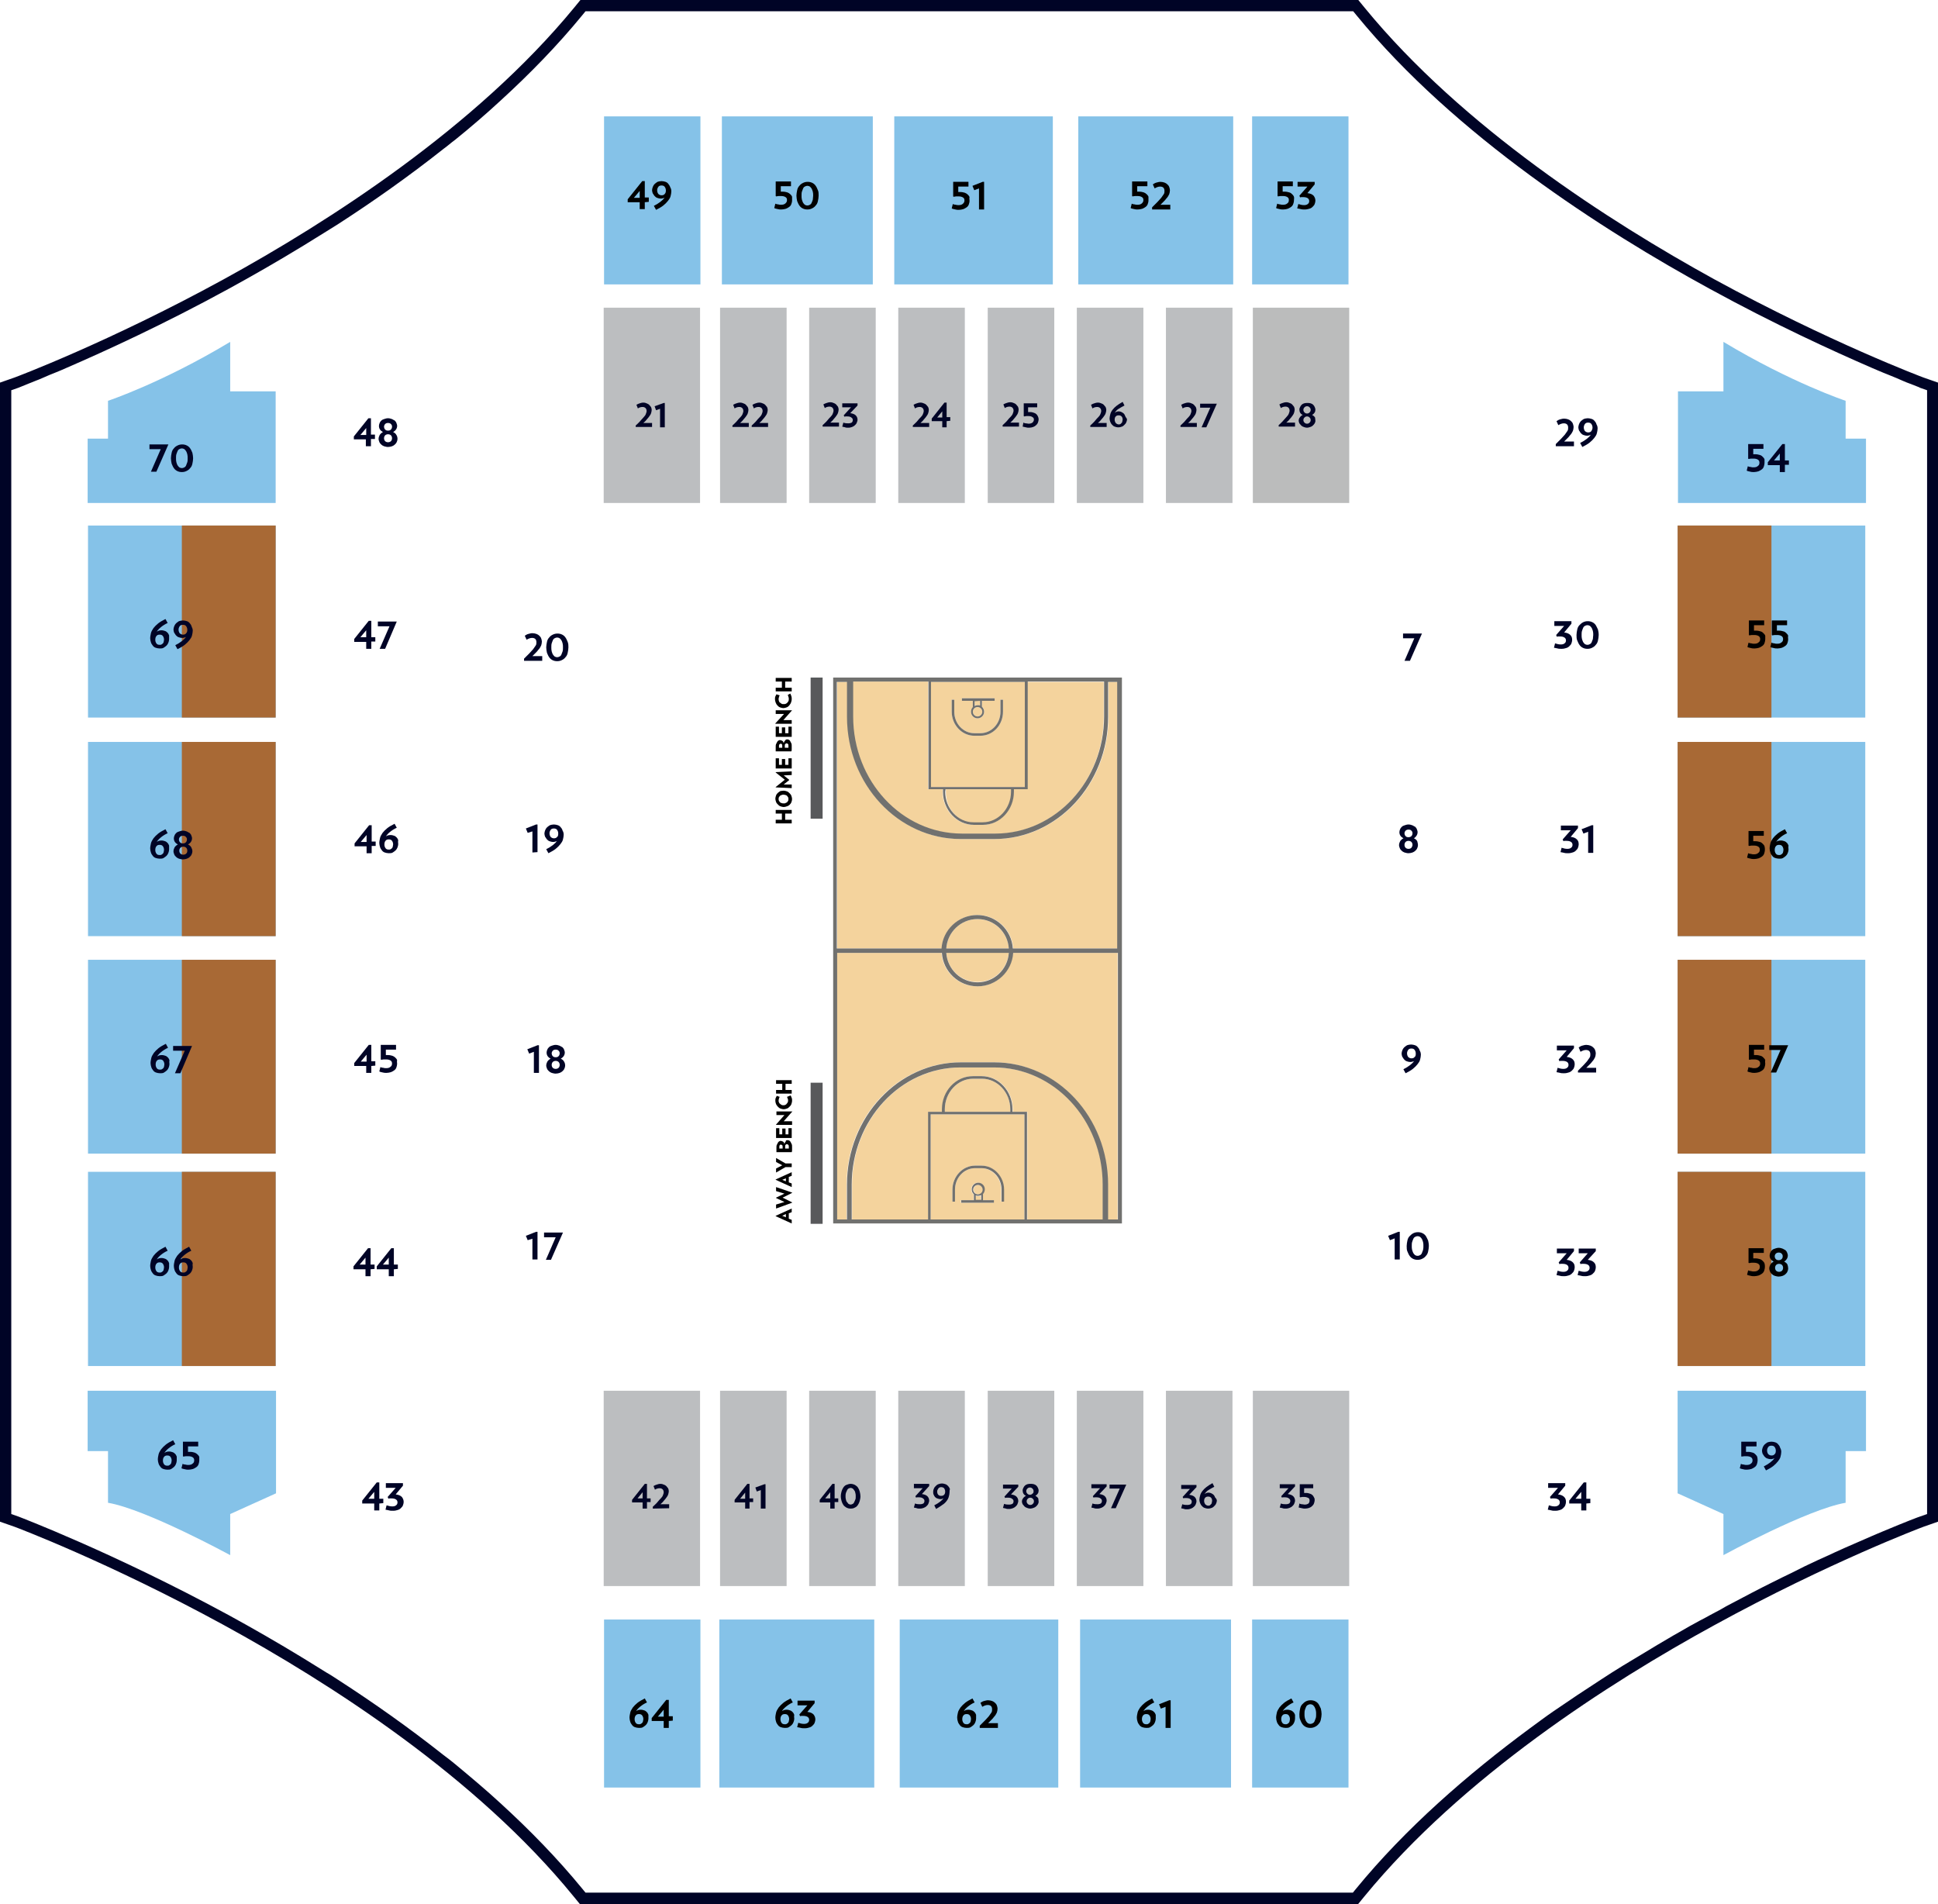 <?xml version="1.0" encoding="UTF-8"?>
<svg id="Layer_2" data-name="Layer 2" xmlns="http://www.w3.org/2000/svg" viewBox="0 0 532.9 523.6">
  <defs>
    <style>
      .cls-1 {
        fill: none;
      }

      .cls-2 {
        fill: #f4d39d;
      }

      .cls-3 {
        fill: #000426;
      }

      .cls-4 {
        fill: #bcbec0;
      }

      .cls-5 {
        fill: #a86935;
      }

      .cls-6 {
        fill: #bbbcbc;
      }

      .cls-7 {
        fill: #71716f;
      }

      .cls-8 {
        fill: #85c2e8;
      }

      .cls-9 {
        fill: #58595b;
      }
    </style>
  </defs>
  <g id="Layer_1-2" data-name="Layer 1">
    <g>
      <rect class="cls-8" x="297" y="445.3" width="41.5" height="46.2"/>
      <rect class="cls-8" x="344.3" y="445.3" width="26.5" height="46.2"/>
      <rect class="cls-8" x="166.1" y="445.3" width="26.5" height="46.2"/>
      <rect class="cls-8" x="247.4" y="445.3" width="43.6" height="46.2"/>
      <rect class="cls-8" x="197.8" y="445.3" width="42.6" height="46.2"/>
      <rect class="cls-8" x="198.5" y="32" width="41.5" height="46.2"/>
      <rect class="cls-8" x="166.1" y="32" width="26.5" height="46.2"/>
      <rect class="cls-8" x="344.3" y="32" width="26.5" height="46.2"/>
      <rect class="cls-8" x="245.9" y="32" width="43.6" height="46.2"/>
      <rect class="cls-8" x="296.5" y="32" width="42.6" height="46.2"/>
      <path class="cls-8" d="m511.7,382.4h1.4v16.6h-5.6v14.2c-10.5,1.8-33.6,14.4-33.6,14.4v-11.3l-12.6-5.7v-28.2h50.4Z"/>
      <path class="cls-8" d="m473.9,107.6v-13.6c18.8,11.3,33.6,16.2,33.6,16.2v10.4h5.6v17.7h-51.7v-30.7s12.5,0,12.5,0Z"/>
      <rect class="cls-8" x="461.3" y="144.5" width="51.6" height="52.8"/>
      <rect class="cls-8" x="461.3" y="263.9" width="51.6" height="53.3"/>
      <rect class="cls-8" x="461.3" y="204" width="51.6" height="53.4"/>
      <rect class="cls-8" x="461.3" y="322.2" width="51.6" height="53.4"/>
      <path class="cls-8" d="m25.5,382.4h-1.4v16.6h5.6v14.2c10.5,1.8,33.6,14.4,33.6,14.4v-11.3l12.6-5.7v-28.2H25.5Z"/>
      <path class="cls-8" d="m63.3,107.6v-13.6c-18.8,11.3-33.6,16.2-33.6,16.2v10.4h-5.6v17.7h51.7v-30.7s-12.5,0-12.5,0Z"/>
      <rect class="cls-8" x="24.2" y="144.5" width="51.6" height="52.8"/>
      <rect class="cls-8" x="24.2" y="263.9" width="51.6" height="53.3"/>
      <rect class="cls-8" x="24.2" y="204" width="51.6" height="53.4"/>
      <rect class="cls-8" x="24.2" y="322.2" width="51.6" height="53.4"/>
      <rect class="cls-4" x="166" y="382.4" width="26.5" height="53.7"/>
      <rect class="cls-4" x="198" y="382.4" width="18.3" height="53.7"/>
      <rect class="cls-4" x="296.1" y="382.4" width="18.3" height="53.7"/>
      <rect class="cls-4" x="247" y="382.4" width="18.3" height="53.7"/>
      <rect class="cls-4" x="320.6" y="382.4" width="18.3" height="53.7"/>
      <rect class="cls-4" x="271.6" y="382.4" width="18.3" height="53.7"/>
      <rect class="cls-4" x="222.5" y="382.4" width="18.3" height="53.7"/>
      <rect class="cls-4" x="344.5" y="382.4" width="26.5" height="53.7"/>
      <rect class="cls-6" x="344.5" y="84.6" width="26.5" height="53.7"/>
      <rect class="cls-4" x="320.6" y="84.6" width="18.3" height="53.7"/>
      <rect class="cls-4" x="222.5" y="84.6" width="18.3" height="53.7"/>
      <rect class="cls-4" x="271.6" y="84.6" width="18.3" height="53.7"/>
      <rect class="cls-4" x="198" y="84.6" width="18.3" height="53.7"/>
      <rect class="cls-4" x="247" y="84.6" width="18.3" height="53.7"/>
      <rect class="cls-4" x="296.1" y="84.6" width="18.3" height="53.7"/>
      <rect class="cls-4" x="166" y="84.6" width="26.5" height="53.7"/>
      <g id="Background">
        <g>
          <path class="cls-1" d="m461.6,448.9c-2,1.1-3.9,2.3-6,3.5,2.1-1.2,4.1-2.4,6-3.5Z"/>
          <path class="cls-1" d="m455.7,452.4c-3,1.8-6.1,3.7-9.3,5.6,3.2-2,6.3-3.8,9.3-5.6Z"/>
          <path class="cls-1" d="m9.7,104.7c1.1-.4,2.4-1,3.8-1.6-1.4.7-2.7,1.2-3.8,1.6Z"/>
          <path class="cls-1" d="m427.2,470.7c-2.2,1.5-4.3,3.1-6.5,4.7,2.2-1.6,4.4-3.2,6.5-4.7Z"/>
          <path class="cls-1" d="m440.1,462c-2.1,1.4-4.3,2.8-6.4,4.2,2.1-1.4,4.3-2.8,6.4-4.2Z"/>
          <path class="cls-1" d="m481.8,438c-1.9,1-3.8,2-5.7,3,1.9-1.1,3.8-2.1,5.7-3Z"/>
          <path class="cls-1" d="m504.6,426.9c-1.5.7-3,1.4-4.6,2.1,1.6-.7,3.2-1.4,4.6-2.1Z"/>
          <path class="cls-1" d="m517.9,421c-1,.4-2.1.9-3.3,1.4,1.2-.5,2.3-.9,3.3-1.4Z"/>
          <path class="cls-1" d="m492.6,432.6c-1.7.8-3.5,1.7-5.3,2.6,1.8-.9,3.6-1.8,5.3-2.6Z"/>
          <path class="cls-1" d="m525.2,105.5c1.7.7,2.7,1,2.7,1.1l2,.7-2-.7s-1-.4-2.7-1.1Z"/>
          <path class="cls-1" d="m467.4,445.7c.9-.5,1.9-1,2.8-1.5,1-.5,2-1.1,3-1.6-1,.5-2,1.1-3,1.6-.9.4-1.9.9-2.8,1.5Z"/>
          <path class="cls-1" d="m15.1,102.5c1-.4,2.2-.9,3.3-1.4-1.2.5-2.3,1-3.3,1.4Z"/>
          <path class="cls-1" d="m519.4,103.2c1.5.6,2.7,1.1,3.8,1.6-1-.5-2.3-1-3.8-1.6Z"/>
          <path class="cls-1" d="m7.8,105.5c-1.7.7-2.7,1-2.7,1.1l-2,.7h0l2-.7s.9-.4,2.7-1.1Z"/>
          <path class="cls-1" d="m514.6,101.1c1.2.5,2.3,1,3.3,1.4-1-.4-2.1-.9-3.3-1.4Z"/>
          <path class="cls-3" d="m530.9,104.5l-2-.7c-.3-.1-25.8-9.7-57.5-27-28.9-15.9-69.2-41.8-96.1-74.6l-.9-1.1-.9-1.1h-213.9l-.9,1.1-.9,1.1c-27,32.8-67.3,58.7-96.3,74.6-31.6,17.3-57.2,26.9-57.5,27l-2,.7-2,.7v313.2l2,.7,2,.7c.3.1,25.8,9.7,57.5,27,29.1,15.9,69.4,41.7,96.2,74.6l.9,1.1.9,1.1h213.9l.9-1.1.9-1.1c26.9-32.8,67.2-58.7,96.3-74.6,31.6-17.3,57.1-26.9,57.4-27l2-.7,2-.7V105.2l-2-.7Zm-1,4.9v306.9l-2,.7c-.1,0-3.8,1.4-10,4-1,.4-2.1.9-3.3,1.4-2.9,1.3-6.3,2.7-10,4.4-1.5.7-3,1.4-4.6,2.1-2.4,1.1-4.9,2.3-7.4,3.6-1.7.8-3.5,1.7-5.3,2.6s-3.6,1.8-5.5,2.8-3.8,2-5.7,3c-1,.5-1.9,1-2.9,1.6-1,.5-2,1.1-3,1.6-.9.5-1.8,1-2.8,1.5-1.9,1-3.8,2.1-5.7,3.2-2,1.1-3.9,2.3-6,3.5-3,1.8-6.1,3.7-9.3,5.6-2.1,1.3-4.2,2.6-6.3,4-2.1,1.4-4.3,2.8-6.4,4.2s-4.3,2.9-6.5,4.4-4.3,3.1-6.5,4.7c-17.2,12.7-34.2,27.5-47.8,44.1l-.9,1.1h-211l-.9-1.1c-6.8-8.3-14.4-16.1-22.5-23.5-4-3.7-8.2-7.2-12.4-10.7-1.1-.9-2.1-1.7-3.2-2.5-9.6-7.6-19.4-14.5-29-20.7-1.1-.7-2.1-1.4-3.2-2-2.1-1.3-4.2-2.6-6.3-3.9-7.2-4.4-14.2-8.4-20.6-11.9-31.9-17.3-57.6-27-57.8-27.1l-2-.7V107.3h0l2-.7s1-.4,2.7-1.1c.6-.2,1.2-.5,2-.8,1.1-.4,2.4-1,3.8-1.6.5-.2,1-.4,1.5-.6,1-.4,2.2-.9,3.3-1.4,10.6-4.6,26.6-11.9,44.5-21.7,6.4-3.5,13.4-7.5,20.6-11.9,2.1-1.3,4.2-2.6,6.3-3.9,1.1-.7,2.1-1.3,3.2-2,9.6-6.2,19.4-13.1,29-20.7,1.1-.8,2.1-1.7,3.2-2.5,4.2-3.4,8.4-7,12.4-10.7,8.1-7.4,15.7-15.2,22.5-23.5l.9-1.1h211.1l.9,1.1c27.1,33.1,67.8,59.2,97.1,75.2,17.9,9.8,33.9,17.1,44.5,21.7,1.2.5,2.3,1,3.3,1.4.5.2,1,.4,1.5.6,1.5.6,2.7,1.1,3.8,1.6.7.3,1.4.6,2,.8,1.7.7,2.7,1,2.7,1.1l2,.7v2.1Z"/>
        </g>
      </g>
      <g id="Map">
        <rect class="cls-5" x="461.3" y="144.5" width="25.8" height="52.8"/>
        <rect class="cls-5" x="461.3" y="263.9" width="25.8" height="53.3"/>
        <rect class="cls-5" x="461.3" y="204" width="25.8" height="53.4"/>
        <rect class="cls-5" x="461.3" y="322.2" width="25.8" height="53.4"/>
        <rect class="cls-5" x="50" y="144.5" width="25.8" height="52.8"/>
        <rect class="cls-5" x="50" y="263.9" width="25.8" height="53.3"/>
        <rect class="cls-5" x="50" y="204" width="25.8" height="53.4"/>
        <rect class="cls-5" x="50" y="322.2" width="25.8" height="53.4"/>
      </g>
      <g id="Labels">
        <path class="cls-3" d="m387.7,181.7h-1.5l2.7-6.2h-3.1v-1.3h5.2l-3.3,7.5Z"/>
        <g>
          <path class="cls-3" d="m144.1,181.7v-.6l1.5-1.5c.4-.4.7-.8,1-1.1.3-.4.5-.7.7-1s.2-.6.2-.9c0-.4-.1-.7-.3-.9s-.5-.3-.9-.3c-.5,0-1,.2-1.5.5l-.5-1.1c.3-.2.6-.4,1-.5s.7-.2,1.1-.2.8.1,1.1.2.6.3.8.5.4.4.5.7.2.6.2.9c0,.4-.1.8-.2,1.1-.2.4-.4.8-.8,1.2-.2.3-.4.5-.7.8l-.9.9h2.7v1.3h-5Z"/>
          <path class="cls-3" d="m156.3,178c0,.5-.1,1-.2,1.5-.1.5-.3.9-.6,1.2-.3.4-.6.6-1,.8s-.8.3-1.3.3-.9-.1-1.3-.3c-.4-.2-.7-.5-.9-.8-.3-.4-.4-.8-.6-1.2-.1-.5-.2-1-.2-1.5s.1-1,.2-1.5c.1-.5.3-.9.6-1.2.3-.4.6-.6,1-.8s.8-.3,1.3-.3.9.1,1.3.3.7.5.9.8c.3.4.4.8.6,1.2.2.5.2,1,.2,1.5Zm-1.5,0c0-.4,0-.7-.1-1.1s-.2-.6-.3-.8-.3-.4-.5-.6c-.2-.1-.4-.2-.7-.2s-.5.1-.7.2c-.2.1-.4.3-.5.6-.1.2-.2.5-.3.8s-.1.7-.1,1.1,0,.7.1,1.1.2.6.3.8.3.4.5.6c.2.1.4.2.7.2s.5-.1.7-.2c.2-.1.4-.3.5-.6s.2-.5.3-.8.1-.7.1-1.1Z"/>
        </g>
        <g>
          <path class="cls-3" d="m430.1,173.9c.8.1,1.3.3,1.7.7s.5.8.5,1.4c0,.3-.1.6-.2.9-.1.3-.3.5-.6.8-.2.2-.5.4-.9.5-.3.1-.7.2-1.2.2-.4,0-.8,0-1.1-.1-.3-.1-.6-.1-1-.2l.3-1.2c.6.2,1.1.3,1.6.3.4,0,.8-.1,1-.3.3-.2.4-.5.4-.8s-.1-.6-.4-.8-.7-.3-1.2-.3h-.5c-.2,0-.3,0-.4.1l-.2-.5,2.2-2.5h-2.7v-1.3h4.7v.7l-2,2.4Z"/>
          <path class="cls-3" d="m439.6,174.6c0,.5-.1,1-.2,1.5s-.3.9-.6,1.2c-.3.4-.6.6-1,.8s-.8.3-1.3.3-.9-.1-1.3-.3-.7-.5-.9-.8c-.3-.4-.4-.8-.6-1.2s-.2-1-.2-1.5.1-1,.2-1.5.3-.9.6-1.2.6-.6,1-.8.8-.3,1.3-.3.9.1,1.3.3.7.5.9.8.4.8.6,1.2c.1.4.2.9.2,1.5Zm-1.5,0c0-.4,0-.7-.1-1.1-.1-.3-.2-.6-.3-.8-.1-.2-.3-.4-.5-.6-.2-.1-.4-.2-.7-.2s-.5.1-.7.2c-.2.1-.4.3-.5.6-.1.2-.2.5-.3.8-.1.3-.1.7-.1,1.1s0,.7.1,1.1c.1.3.2.6.3.8.1.2.3.4.5.6.2.1.4.2.7.2s.5-.1.7-.2c.2-.1.4-.3.5-.6s.2-.5.3-.8c0-.4.1-.8.1-1.1Z"/>
        </g>
        <g>
          <path class="cls-3" d="m102.1,176.5v1.9h-1.4v-1.9h-3.3v-.8l4-5h.7v4.5h1.1v1.2h-1.1v.1Zm-1.4-3.2l-1.6,1.9h1.6v-1.9Z"/>
          <path class="cls-3" d="m105.9,178.4h-1.5l2.7-6.2h-3.2v-1.3h5.2l-3.2,7.5Z"/>
        </g>
        <g>
          <path class="cls-3" d="m427.8,122.7v-.6c.6-.6,1.1-1.1,1.5-1.5s.7-.8,1-1.1c.3-.4.5-.7.7-1s.2-.6.2-.9c0-.4-.1-.7-.3-.9-.2-.2-.5-.3-.9-.3-.5,0-1,.2-1.5.5l-.5-1.1c.3-.2.6-.4,1-.5s.7-.2,1.1-.2.8.1,1.1.2c.3.1.6.3.8.5.2.2.4.4.5.7.1.3.2.6.2.9,0,.4-.1.8-.2,1.1-.2.4-.4.8-.8,1.2-.2.3-.4.5-.7.8-.3.3-.6.6-.9.9h2.7v1.3h-5Z"/>
          <path class="cls-3" d="m439.3,117.8c0,.4-.1.9-.2,1.3-.1.5-.4.9-.7,1.3-.3.4-.8.9-1.3,1.3s-1.2.8-2,1.2l-.6-1.1c1.4-.7,2.4-1.5,3-2.3-.1.1-.3.2-.5.2-.2.1-.4.1-.6.1-.4,0-.7-.1-1-.2s-.5-.3-.7-.5-.3-.5-.5-.7c-.1-.3-.2-.6-.2-.9s.1-.6.2-.9.3-.6.5-.8c.2-.2.5-.4.8-.6.3-.1.7-.2,1.1-.2s.8.1,1.1.2.6.3.8.6c.2.2.4.5.5.9.2.3.3.7.3,1.1Zm-1.4-.2c0-.4-.1-.7-.3-1-.2-.3-.5-.4-.9-.4s-.7.1-.9.4c-.2.3-.3.6-.3.9,0,.4.1.7.3,1,.2.2.5.4.9.4s.7-.1.9-.4c.1-.2.3-.5.3-.9Z"/>
        </g>
        <g>
          <path class="cls-3" d="m102,120.8v1.9h-1.4v-1.9h-3.3v-.8l4-5h.7v4.5h1.1v1.2h-1.1s0,.1,0,.1Zm-1.3-3.1l-1.6,1.9h1.6v-1.9Z"/>
          <path class="cls-3" d="m109.3,120.7c0,.3-.1.6-.2.8-.1.3-.3.5-.5.7s-.5.4-.8.5-.7.2-1.1.2-.7-.1-1.1-.2c-.3-.1-.6-.3-.8-.5-.2-.2-.4-.4-.5-.7-.1-.3-.2-.5-.2-.8,0-.4.1-.7.3-1.1.2-.3.5-.6.9-.8-.7-.4-1.1-.9-1.1-1.7,0-.3.1-.6.2-.8.1-.3.3-.5.5-.7s.5-.3.8-.4.6-.2,1-.2.7.1,1,.2.5.3.8.4c.2.2.4.4.5.7.1.3.2.5.2.8,0,.7-.4,1.3-1.1,1.7.4.2.7.4.9.8.2.3.3.7.3,1.1Zm-1.5-.2c0-.3-.1-.6-.3-.8s-.5-.3-.8-.3-.6.1-.8.3-.3.5-.3.8.1.6.3.8.5.3.8.3.6-.1.8-.3.3-.5.3-.8Zm0-3.2c0-.3-.1-.5-.3-.7s-.4-.3-.8-.3-.6.1-.8.3-.3.5-.3.7c0,.3.1.6.3.8s.4.3.8.3.6-.1.8-.3.3-.5.3-.8Z"/>
        </g>
        <path class="cls-3" d="m390.7,290c0,.4-.1.9-.2,1.3-.1.5-.4.9-.7,1.3-.3.4-.8.9-1.3,1.3s-1.2.8-2,1.2l-.6-1.1c1.4-.7,2.4-1.5,3-2.3-.1.1-.3.2-.5.2-.2.1-.4.1-.6.1-.4,0-.7-.1-1-.2s-.5-.3-.7-.5-.3-.5-.5-.7c-.1-.3-.2-.6-.2-.9s.1-.6.2-.9.3-.6.5-.8c.2-.2.5-.4.8-.6.3-.1.7-.2,1.1-.2s.8.1,1.1.2.6.3.8.6c.2.2.4.5.5.9.2.3.3.7.3,1.1Zm-1.4-.3c0-.4-.1-.7-.3-1-.2-.3-.5-.4-.9-.4s-.7.1-.9.4c-.2.3-.3.6-.3.9,0,.4.1.7.3,1,.2.2.5.4.9.4s.7-.1.9-.4c.2-.1.3-.4.3-.9Z"/>
        <g>
          <path class="cls-3" d="m146.8,295v-5.8l-1.3.5-.5-1.2,2.8-1.1h.4v7.6h-1.4Z"/>
          <path class="cls-3" d="m155.4,293c0,.3-.1.6-.2.8-.1.3-.3.5-.5.7s-.5.4-.8.5-.7.2-1.1.2-.7-.1-1.1-.2c-.3-.1-.6-.3-.8-.5s-.4-.4-.5-.7c-.1-.3-.2-.5-.2-.8,0-.4.1-.7.3-1.1.2-.3.5-.6.9-.8-.7-.4-1.1-.9-1.1-1.7,0-.3.1-.6.2-.8.1-.3.3-.5.5-.7s.5-.3.8-.4.6-.2,1-.2.7.1,1,.2.5.3.8.4c.2.2.4.4.5.7.1.3.2.5.2.8,0,.7-.4,1.3-1.1,1.7.4.2.7.4.9.8.2.3.3.7.3,1.1Zm-1.5-.2c0-.3-.1-.6-.3-.8-.2-.2-.5-.3-.8-.3s-.6.1-.8.3c-.2.2-.3.5-.3.8s.1.6.3.8c.2.2.5.3.8.3s.6-.1.8-.3.3-.5.3-.8Zm0-3.2c0-.3-.1-.5-.3-.7s-.4-.3-.8-.3-.6.1-.8.3-.3.5-.3.7c0,.3.1.6.3.8s.4.3.8.3.6-.1.8-.3.3-.5.3-.8Z"/>
        </g>
        <g>
          <path class="cls-3" d="m430.8,290.6c.8.1,1.3.3,1.7.7s.5.8.5,1.4c0,.3-.1.6-.2.9s-.3.5-.6.8c-.2.2-.5.4-.9.5-.3.1-.7.2-1.2.2-.4,0-.8,0-1.1-.1-.3-.1-.6-.1-1-.2l.3-1.2c.6.2,1.1.3,1.6.3.4,0,.8-.1,1-.3.3-.2.4-.5.4-.8s-.1-.6-.4-.8c-.3-.2-.7-.3-1.2-.3h-.5c-.2,0-.3,0-.4.1l-.2-.5,2.2-2.5h-2.7v-1.3h4.7v.7l-2,2.4Z"/>
          <path class="cls-3" d="m433.9,295v-.6l1.5-1.5c.4-.4.7-.8,1-1.1.3-.4.5-.7.7-1s.2-.6.2-.9c0-.4-.1-.7-.3-.9s-.5-.3-.9-.3c-.5,0-1,.2-1.5.5l-.5-1.2c.3-.2.6-.4,1-.5s.7-.2,1.1-.2.8.1,1.1.2c.3.1.6.3.8.5.2.2.4.4.5.7.1.3.2.6.2.9,0,.4-.1.8-.2,1.1-.2.4-.4.8-.8,1.2-.2.3-.4.5-.7.8l-.9.9h2.7v1.3h-5v.1h0Z"/>
        </g>
        <g>
          <path class="cls-3" d="m102.1,293.1v1.9h-1.4v-1.9h-3.3v-.8l4-5h.7v4.5h1.1v1.2l-1.1.1h0Zm-1.3-3.1l-1.6,1.9h1.6v-1.9Z"/>
          <path class="cls-3" d="m109.2,292.5c0,.3-.1.7-.2,1s-.3.6-.6.8c-.3.2-.6.4-.9.5-.4.1-.8.2-1.2.2s-.7,0-1-.1-.7-.1-1-.3l.3-1.2c.2.1.5.2.8.2.3.1.5.1.8.1.5,0,.9-.1,1.2-.4.3-.2.4-.5.4-.9,0-.3-.1-.6-.4-.8s-.7-.3-1.2-.3h-.7c-.2,0-.5.1-.7.1l-.1-.1v-4h4.2v1.3h-2.8v1.5h.6c.5,0,.8.1,1.2.2.3.1.6.3.8.5s.4.4.5.7c-.1.4,0,.7,0,1Z"/>
        </g>
        <g>
          <path class="cls-3" d="m383.5,346.3v-5.8l-1.3.5-.5-1.2,2.8-1.1h.4v7.6h-1.4Z"/>
          <path class="cls-3" d="m392.9,342.6c0,.5-.1,1-.2,1.5s-.3.9-.6,1.2c-.3.4-.6.6-1,.8-.4.2-.8.3-1.3.3s-.9-.1-1.3-.3-.7-.5-.9-.8c-.3-.4-.4-.8-.6-1.2s-.2-1-.2-1.5.1-1,.2-1.5.3-.9.6-1.2.6-.6,1-.8c.4-.2.8-.3,1.3-.3s.9.1,1.3.3c.4.2.7.5.9.8s.4.8.6,1.2c.1.5.2.9.2,1.5Zm-1.5,0c0-.4,0-.7-.1-1.1-.1-.3-.2-.6-.3-.8-.1-.2-.3-.4-.5-.6-.2-.1-.4-.2-.7-.2s-.5.1-.7.2-.4.3-.5.6c-.1.2-.2.5-.3.8-.1.3-.1.7-.1,1.1s0,.7.1,1.1c.1.3.2.6.3.8.1.2.3.4.5.6.2.1.4.2.7.2s.5-.1.7-.2.4-.3.5-.6.2-.5.3-.8c.1-.4.1-.7.1-1.1Z"/>
        </g>
        <g>
          <path class="cls-3" d="m146.4,346.4v-5.8l-1.3.4-.5-1.2,2.8-1.1h.4v7.6h-1.4v.1Z"/>
          <path class="cls-3" d="m151.5,346.4h-1.4l2.7-6.2h-3.2v-1.3h5.2l-3.3,7.5Z"/>
        </g>
        <g>
          <path class="cls-3" d="m430.8,346.4c.8.1,1.3.3,1.7.7s.5.8.5,1.4c0,.3-.1.6-.2.9s-.3.5-.6.8c-.2.2-.5.4-.9.5-.3.1-.7.2-1.2.2-.4,0-.8,0-1.1-.1-.3-.1-.6-.1-1-.2l.3-1.2c.6.2,1.1.3,1.6.3.4,0,.8-.1,1-.3.3-.2.4-.5.4-.8s-.1-.6-.4-.8c-.3-.2-.7-.3-1.2-.3h-.5c-.2,0-.3,0-.4.1l-.2-.5,2.2-2.5h-2.7v-1.3h4.7v.7l-2,2.4Z"/>
          <path class="cls-3" d="m436.6,346.4c.8.1,1.3.3,1.7.7s.5.8.5,1.4c0,.3-.1.6-.2.9s-.3.5-.6.8c-.2.2-.5.4-.9.5-.3.1-.7.2-1.2.2-.4,0-.8,0-1.1-.1-.3-.1-.6-.1-1-.2l.3-1.2c.6.2,1.1.3,1.6.3.4,0,.8-.1,1-.3.3-.2.4-.5.4-.8s-.1-.6-.4-.8c-.3-.2-.7-.3-1.2-.3h-.5c-.2,0-.3,0-.4.1l-.2-.5,2.2-2.5h-2.5v-1.3h4.7v.7l-2.2,2.4Z"/>
        </g>
        <g>
          <path class="cls-3" d="m101.9,349v1.9h-1.4v-1.9h-3.3v-.8l4-5h.7v4.5h1.1v1.2l-1.1.1h0Zm-1.4-3.2l-1.6,1.9h1.6v-1.9Z"/>
          <path class="cls-3" d="m108.3,349v1.9h-1.4v-1.9h-3.3v-.8l4-5h.7v4.5h1.1v1.2l-1.1.1h0Zm-1.4-3.2l-1.6,1.9h1.6v-1.9Z"/>
        </g>
        <g>
          <path d="m485.4,175.8c0,.3-.1.7-.2,1s-.3.6-.6.8-.6.4-.9.5c-.4.1-.8.2-1.2.2-.3,0-.7,0-1-.1s-.7-.1-1-.3l.3-1.2c.2.1.5.2.8.2.3.1.5.1.8.1.5,0,.9-.1,1.2-.4.3-.2.4-.5.4-.9,0-.3-.1-.6-.4-.8s-.7-.3-1.2-.3h-.7c-.2,0-.5.1-.7.1l-.1-.1v-4h4.2v1.3h-2.8v1.5h.6c.5,0,.8.1,1.2.2s.6.3.8.5c.2.2.4.4.5.7,0,.4,0,.7,0,1Z"/>
          <path d="m491.7,175.8c0,.3-.1.7-.2,1s-.3.6-.6.8-.6.4-.9.5c-.4.1-.8.2-1.2.2-.3,0-.7,0-1-.1s-.7-.1-1-.3l.3-1.2c.2.1.5.2.8.2.3.1.5.1.8.1.5,0,.9-.1,1.2-.4.3-.2.4-.5.4-.9,0-.3-.1-.6-.4-.8s-.7-.3-1.2-.3h-.7c-.2,0-.5.1-.7.1l-.1-.1v-4h4.2v1.3h-2.8v1.5h.6c.5,0,.8.1,1.2.2s.6.3.8.5c.2.2.4.4.5.7-.1.4,0,.7,0,1Z"/>
        </g>
        <g>
          <path class="cls-3" d="m485.2,127.3c0,.3-.1.7-.2,1s-.3.6-.6.8-.6.4-.9.5c-.4.1-.8.2-1.2.2-.3,0-.7,0-1-.1s-.7-.1-1-.3l.3-1.2c.2.1.5.2.8.2.3.1.5.1.8.1.5,0,.9-.1,1.2-.4.3-.2.4-.5.4-.9,0-.3-.1-.6-.4-.8-.3-.2-.7-.3-1.2-.3h-.7c-.2,0-.5.1-.7.1l-.1-.1v-4h4.2v1.3h-2.8v1.5h.6c.5,0,.8.1,1.2.2s.6.3.8.5c.2.2.4.4.5.7,0,.4,0,.7,0,1Z"/>
          <path class="cls-3" d="m490.8,127.9v1.9h-1.4v-1.9h-3.3v-.8l4-5h.7v4.5h1.1v1.2h-1.1v.1Zm-1.4-3.2l-1.6,1.9h1.6v-1.9Z"/>
        </g>
        <g>
          <path d="m485.4,292.5c0,.3-.1.7-.2,1s-.3.6-.6.8-.6.4-.9.5c-.4.1-.8.2-1.2.2-.3,0-.7,0-1-.1s-.7-.1-1-.3l.3-1.2c.2.1.5.2.8.2.3.1.5.1.8.1.5,0,.9-.1,1.2-.4.3-.2.4-.5.4-.9,0-.3-.1-.6-.4-.8-.3-.2-.7-.3-1.2-.3h-.7c-.2,0-.5.1-.7.1l-.1-.1v-4h4.2v1.3h-2.8v1.5h.6c.5,0,.8.1,1.2.2s.6.3.8.5c.2.2.4.4.5.7-.1.4,0,.7,0,1Z"/>
          <path d="m488.4,294.9h-1.5l2.7-6.2h-3.1v-1.3h5.2l-3.3,7.5Z"/>
        </g>
        <g>
          <path d="m485.3,233.7c0,.3-.1.7-.2,1s-.3.6-.6.8-.6.4-.9.5c-.4.1-.8.2-1.2.2-.3,0-.7,0-1-.1s-.7-.1-1-.3l.3-1.2c.2.1.5.2.8.2.3.1.5.1.8.1.5,0,.9-.1,1.2-.4.3-.2.4-.5.4-.9,0-.3-.1-.6-.4-.8s-.7-.3-1.2-.3h-.7c-.2,0-.5.1-.7.1l-.1-.1v-4h4.2v1.3h-2.9v1.5h.6c.5,0,.8.1,1.2.2s.6.3.8.5c.2.2.4.4.5.7.1.4.1.7.1,1Z"/>
          <path d="m491.8,233.6c0,.3-.1.6-.2.9s-.3.6-.5.8-.5.4-.8.6-.7.2-1.1.2-.8-.1-1.1-.2c-.3-.1-.6-.3-.8-.6s-.4-.5-.5-.9c-.1-.3-.2-.7-.2-1.1,0-.5.1-.9.2-1.4s.4-.9.7-1.4c.3-.4.8-.9,1.3-1.3.5-.4,1.2-.8,2-1.2l.6,1.1c-.7.3-1.3.7-1.8,1.1s-.9.8-1.2,1.3c.3-.3.8-.4,1.3-.4.4,0,.7.1,1,.2.3.1.5.3.7.5s.3.5.4.7c-.1.5,0,.8,0,1.1Zm-1.4.1c0-.4-.1-.7-.3-1-.2-.3-.5-.4-.9-.4s-.7.1-.9.4c-.2.2-.3.6-.3,1s.1.7.3,1c.2.3.5.4.9.4.2,0,.4,0,.5-.1.2-.1.3-.2.4-.3s.2-.3.2-.4.1-.4.1-.6Z"/>
        </g>
        <g>
          <path d="m485.3,348.4c0,.3-.1.7-.2,1s-.3.6-.6.8-.6.4-.9.5c-.4.1-.8.2-1.2.2-.3,0-.7,0-1-.1s-.7-.1-1-.3l.3-1.2c.2.1.5.2.8.2.3.1.5.1.8.1.5,0,.9-.1,1.2-.4.3-.2.4-.5.4-.9,0-.3-.1-.6-.4-.8-.3-.2-.7-.3-1.2-.3h-.7c-.2,0-.5.1-.7.1l-.1-.1v-4h4.2v1.3h-2.9v1.5h.6c.5,0,.8.1,1.2.2s.6.3.8.5c.2.2.4.4.5.7.1.3.1.6.1,1Z"/>
          <path d="m491.7,348.8c0,.3-.1.6-.2.8-.1.3-.3.5-.5.7s-.5.4-.8.5-.7.2-1.1.2-.7-.1-1.1-.2c-.3-.1-.6-.3-.8-.5-.2-.2-.4-.4-.5-.7-.1-.3-.2-.5-.2-.8,0-.4.1-.7.3-1.1.2-.3.5-.6.9-.8-.7-.4-1.1-.9-1.1-1.7,0-.3.1-.6.2-.8.1-.3.3-.5.5-.7s.5-.3.8-.4.6-.2,1-.2.7.1,1,.2.5.3.8.4c.2.2.4.4.5.7.1.3.2.5.2.8,0,.7-.4,1.3-1,1.7.4.2.7.4.9.8.1.3.2.7.2,1.1Zm-1.4-.2c0-.3-.1-.6-.3-.8s-.5-.3-.8-.3-.6.1-.8.3-.3.5-.3.8.1.6.3.8.5.3.8.3.6-.1.8-.3.3-.5.3-.8Zm-.1-3.2c0-.3-.1-.5-.3-.7s-.4-.3-.8-.3c-.3,0-.6.1-.8.3s-.3.5-.3.7c0,.3.1.6.3.8s.4.3.8.3c.3,0,.6-.1.8-.3s.3-.4.3-.8Z"/>
        </g>
        <g>
          <path class="cls-3" d="m483.3,401.6c0,.3-.1.7-.2,1s-.3.6-.6.8-.6.4-.9.5c-.4.1-.8.2-1.2.2-.3,0-.7,0-1-.1s-.7-.1-1-.3l.3-1.2c.2.1.5.2.8.2.3.1.5.1.8.1.5,0,.9-.1,1.2-.4.3-.2.4-.5.4-.9,0-.3-.1-.6-.4-.8-.3-.2-.7-.3-1.2-.3h-.7c-.2,0-.5.1-.7.1l-.1-.1v-4h4.2v1.3h-2.9v1.5h.6c.5,0,.8.1,1.2.2s.6.3.8.5c.2.2.4.4.5.7.1.4.1.7.1,1Z"/>
          <path class="cls-3" d="m489.8,399.2c0,.4-.1.9-.2,1.3-.1.5-.4.9-.7,1.3-.3.4-.8.9-1.3,1.3s-1.2.8-2,1.2l-.6-1.1c1.4-.7,2.4-1.5,3-2.3-.1.1-.3.2-.5.2-.2.1-.4.1-.6.1-.4,0-.7-.1-1-.2s-.5-.3-.7-.5-.3-.5-.5-.7c-.1-.3-.2-.6-.2-.9s.1-.6.2-.9.3-.6.5-.8c.2-.2.5-.4.8-.6.3-.1.7-.2,1.1-.2s.8.1,1.1.2.6.3.8.6c.2.2.4.5.5.9.2.3.3.7.3,1.1Zm-1.5-.3c0-.4-.1-.7-.3-1-.2-.3-.5-.4-.9-.4s-.7.1-.9.4c-.2.3-.3.6-.3.9,0,.4.1.7.3,1,.2.2.5.4.9.4s.7-.1.9-.4c.2-.1.3-.5.3-.9Z"/>
        </g>
        <g>
          <path class="cls-3" d="m46.5,175.8c0,.3-.1.6-.2.9s-.3.6-.5.8-.5.4-.8.6c-.3.2-.7.2-1.1.2s-.8-.1-1.1-.2c-.3-.1-.6-.3-.8-.6s-.4-.5-.5-.9c-.1-.3-.2-.7-.2-1.1,0-.5.1-.9.2-1.4.1-.5.4-.9.7-1.4.3-.4.8-.9,1.3-1.3.5-.4,1.2-.8,2-1.2l.6,1.1c-.7.3-1.3.7-1.8,1.1s-.9.8-1.2,1.3c.4-.3.8-.4,1.3-.4.4,0,.7.1,1,.2s.5.3.7.5.3.5.4.7c0,.5,0,.8,0,1.1Zm-1.4.1c0-.4-.1-.7-.3-1s-.5-.4-.9-.4-.7.1-.9.4c-.2.2-.3.6-.3,1s.1.7.3,1,.5.4.9.4c.2,0,.4,0,.5-.1.2-.1.3-.2.4-.3.1-.1.2-.3.2-.4s.1-.4.1-.6Z"/>
          <path class="cls-3" d="m53,173.4c0,.4-.1.9-.2,1.3-.1.5-.4.9-.7,1.3-.3.4-.8.9-1.3,1.3-.5.4-1.2.8-2,1.2l-.6-1.1c1.4-.7,2.4-1.5,3-2.3-.1.1-.3.2-.5.2-.2.1-.4.1-.6.1-.4,0-.7-.1-1-.2-.3-.1-.5-.3-.7-.5s-.3-.5-.5-.7c-.1-.3-.2-.6-.2-.9s.1-.6.2-.9c.1-.3.3-.6.5-.8s.5-.4.8-.6c.3-.1.7-.2,1.1-.2s.8.1,1.1.2c.3.1.6.3.8.6.2.2.4.5.5.9.2.4.3.7.3,1.1Zm-1.5-.2c0-.4-.1-.7-.3-1s-.5-.4-.9-.4-.7.1-.9.4c-.2.3-.3.6-.3.9,0,.4.1.7.3,1,.2.2.5.4.9.4s.7-.1.9-.4c.2-.2.3-.5.3-.9Z"/>
        </g>
        <g>
          <path class="cls-3" d="m43,129.7h-1.5l2.7-6.2h-3.1v-1.3h5.2l-3.3,7.5Z"/>
          <path class="cls-3" d="m53.1,126c0,.5-.1,1-.2,1.5-.1.5-.3.9-.6,1.2-.3.4-.6.6-1,.8s-.8.3-1.3.3-.9-.1-1.3-.3c-.4-.2-.7-.5-.9-.8-.3-.4-.4-.8-.6-1.2-.1-.5-.2-1-.2-1.5s.1-1,.2-1.5c.1-.5.3-.9.6-1.2.3-.4.6-.6,1-.8.4-.2.8-.3,1.3-.3s.9.1,1.3.3.7.5.9.8c.3.4.4.8.6,1.2.1.5.2,1,.2,1.5Zm-1.5,0c0-.4,0-.7-.1-1.1s-.2-.6-.3-.8c-.1-.2-.3-.4-.5-.6-.2-.1-.4-.2-.7-.2s-.5.1-.7.2-.4.3-.5.6c-.1.2-.2.5-.3.8s-.1.7-.1,1.1,0,.7.1,1.1.2.6.3.8.3.4.5.6c.2.1.4.2.7.2s.5-.1.7-.2c.2-.1.4-.3.5-.6s.2-.5.3-.8.1-.7.1-1.1Z"/>
        </g>
        <g>
          <path class="cls-3" d="m46.6,292.6c0,.3-.1.6-.2.9s-.3.6-.5.8-.5.4-.8.6-.7.2-1.1.2-.8-.1-1.1-.2-.6-.3-.8-.6-.4-.5-.5-.9c-.1-.3-.2-.7-.2-1.1,0-.5.1-.9.2-1.4.1-.5.4-.9.7-1.4.3-.4.8-.9,1.3-1.3s1.2-.8,2-1.2l.6,1.1c-.7.3-1.3.7-1.8,1.1s-.9.8-1.2,1.3c.4-.3.8-.4,1.3-.4.4,0,.7.1,1,.2s.5.3.7.5.3.5.4.7c-.1.5,0,.8,0,1.1Zm-1.4.1c0-.4-.1-.7-.3-1s-.5-.4-.9-.4-.7.1-.9.4c-.2.2-.3.6-.3,1s.1.7.3,1,.5.4.9.4c.2,0,.4,0,.5-.1.2-.1.3-.2.4-.3.1-.1.2-.3.2-.4s.1-.4.1-.6Z"/>
          <path class="cls-3" d="m49.6,295.1h-1.5l2.7-6.2h-3.2v-1.3h5.2l-3.2,7.5Z"/>
        </g>
        <g>
          <path class="cls-3" d="m46.5,233.6c0,.3-.1.6-.2.9s-.3.6-.5.8-.5.4-.8.6c-.3.2-.7.2-1.1.2s-.8-.1-1.1-.2c-.3-.1-.6-.3-.8-.6s-.4-.5-.5-.9c-.1-.3-.2-.7-.2-1.1,0-.5.1-.9.2-1.4.1-.5.4-.9.7-1.4.3-.4.8-.9,1.3-1.3.5-.4,1.2-.8,2-1.2l.6,1.1c-.7.3-1.3.7-1.8,1.1s-.9.8-1.2,1.3c.4-.3.8-.4,1.3-.4.4,0,.7.1,1,.2s.5.3.7.5.3.5.4.7c0,.5,0,.8,0,1.1Zm-1.4.1c0-.4-.1-.7-.3-1s-.5-.4-.9-.4-.7.1-.9.4c-.2.2-.3.6-.3,1s.1.7.3,1,.5.4.9.4c.2,0,.4,0,.5-.1.2-.1.3-.2.4-.3.1-.1.2-.3.2-.4s.1-.4.1-.6Z"/>
          <path class="cls-3" d="m52.9,234.1c0,.3-.1.6-.2.8-.1.3-.3.5-.5.7s-.5.4-.8.5-.7.2-1.1.2-.7-.1-1.1-.2c-.3-.1-.6-.3-.8-.5s-.4-.4-.5-.7-.2-.5-.2-.8c0-.4.1-.7.3-1.1.2-.3.5-.6.9-.8-.7-.4-1.1-.9-1.1-1.7,0-.3.1-.6.2-.8.1-.3.3-.5.5-.7s.5-.3.8-.4c.3-.1.6-.2,1-.2s.7.1,1,.2c.3.1.5.3.8.4.2.2.4.4.5.7s.2.5.2.8c0,.7-.4,1.3-1.1,1.7.4.2.7.4.9.8.2.4.3.7.3,1.1Zm-1.4-.2c0-.3-.1-.6-.3-.8s-.5-.3-.8-.3-.6.1-.8.3-.3.5-.3.8.1.6.3.8.5.3.8.3.6-.1.8-.3c.2-.2.3-.4.3-.8Zm-.1-3.1c0-.3-.1-.5-.3-.7s-.4-.3-.8-.3-.6.1-.8.3-.3.5-.3.7c0,.3.1.6.3.8s.4.3.8.3.6-.1.8-.3.3-.5.3-.8Z"/>
        </g>
        <g>
          <path class="cls-3" d="m46.5,348.4c0,.3-.1.6-.2.9s-.3.6-.5.8-.5.4-.8.6-.7.2-1.1.2-.8-.1-1.1-.2-.6-.3-.8-.6-.4-.5-.5-.9c-.1-.3-.2-.7-.2-1.1,0-.5.1-.9.2-1.4.1-.5.4-.9.7-1.4.3-.4.8-.9,1.3-1.3s1.2-.8,2-1.2l.6,1.1c-.7.3-1.3.7-1.8,1.1s-.9.8-1.2,1.3c.4-.3.8-.4,1.3-.4.4,0,.7.1,1,.2s.5.3.7.5.3.5.4.7c0,.5,0,.8,0,1.1Zm-1.4.1c0-.4-.1-.7-.3-1s-.5-.4-.9-.4-.7.1-.9.4c-.2.2-.3.6-.3,1s.1.7.3,1,.5.4.9.4c.2,0,.4,0,.5-.1.2-.1.3-.2.4-.3.1-.1.2-.3.2-.4s.1-.4.1-.6Z"/>
          <path class="cls-3" d="m53,348.4c0,.3-.1.6-.2.9s-.3.6-.5.8-.5.4-.8.6-.7.2-1.1.2-.8-.1-1.1-.2-.6-.3-.8-.6-.4-.5-.5-.9c-.1-.3-.2-.7-.2-1.1,0-.5.1-.9.2-1.4.1-.5.4-.9.7-1.4.3-.4.8-.9,1.3-1.3s1.2-.8,2-1.2l.6,1.1c-.7.3-1.3.7-1.8,1.1s-.9.8-1.2,1.3c.4-.3.8-.4,1.3-.4.4,0,.7.1,1,.2s.5.3.7.5.3.5.4.7c-.1.5,0,.8,0,1.1Zm-1.4.1c0-.4-.1-.7-.3-1s-.5-.4-.9-.4-.7.1-.9.4c-.2.2-.3.6-.3,1s.1.7.3,1,.5.4.9.4c.2,0,.4,0,.5-.1.2-.1.3-.2.4-.3.1-.1.2-.3.2-.4s.1-.4.1-.6Z"/>
        </g>
        <g>
          <path class="cls-3" d="m48.6,401.6c0,.3-.1.6-.2.9s-.3.6-.5.8-.5.4-.8.6-.7.2-1.1.2-.8-.1-1.1-.2-.6-.3-.8-.6-.4-.5-.5-.9c-.1-.3-.2-.7-.2-1.1,0-.5.1-.9.2-1.4.1-.5.4-.9.7-1.4.3-.4.8-.9,1.3-1.3s1.2-.8,2-1.2l.6,1.1c-.7.3-1.3.7-1.8,1.1s-.9.8-1.2,1.3c.4-.3.8-.4,1.3-.4.4,0,.7.1,1,.2s.5.3.7.5.3.5.4.7c0,.4,0,.7,0,1.1Zm-1.4,0c0-.4-.1-.7-.3-1s-.5-.4-.9-.4-.7.1-.9.4c-.2.2-.3.6-.3,1s.1.7.3,1,.5.4.9.4c.2,0,.4,0,.5-.1.2-.1.3-.2.4-.3.1-.1.2-.3.2-.4s.1-.4.1-.6Z"/>
          <path class="cls-3" d="m54.8,401.6c0,.3-.1.7-.2,1-.1.3-.3.6-.6.8-.3.2-.6.4-.9.5-.4.1-.8.2-1.2.2s-.7,0-1-.1-.7-.1-1-.3l.3-1.2c.2.1.5.2.8.2.3.1.5.1.8.1.5,0,.9-.1,1.2-.4.3-.2.4-.5.4-.9,0-.3-.1-.6-.4-.8s-.7-.3-1.2-.3h-.7c-.2,0-.5.1-.7.1l-.1-.1v-4h4.2v1.3h-2.8v1.5h.6c.5,0,.8.1,1.2.2.3.1.6.3.8.5s.4.4.5.7c0,.4,0,.7,0,1Z"/>
        </g>
        <g>
          <path class="cls-3" d="m428.4,410.9c.8.1,1.3.3,1.7.7s.5.8.5,1.4c0,.3-.1.6-.2.9s-.3.5-.6.8c-.2.2-.5.4-.9.5-.3.1-.7.2-1.2.2-.4,0-.8,0-1.1-.1-.3-.1-.6-.1-1-.2l.3-1.2c.6.2,1.1.3,1.6.3.4,0,.8-.1,1-.3.3-.2.4-.5.4-.8s-.1-.6-.4-.8c-.3-.2-.7-.3-1.2-.3h-.5c-.2,0-.3,0-.4.1l-.2-.5,2.2-2.5h-2.7v-1.3h4.7v.7l-2,2.4Z"/>
          <path class="cls-3" d="m436.2,413.4v1.9h-1.4v-1.9h-3.3v-.8l4-5h.7v4.5h1.1v1.2l-1.1.1h0Zm-1.4-3.2l-1.6,1.9h1.6v-1.9Z"/>
        </g>
        <g>
          <path class="cls-3" d="m104.3,413.4v1.9h-1.4v-1.9h-3.3v-.8l4-5h.7v4.5h1.1v1.2l-1.1.1h0Zm-1.4-3.2l-1.6,1.9h1.6v-1.9Z"/>
          <path class="cls-3" d="m108.8,410.9c.8.1,1.3.3,1.7.7.3.4.5.8.5,1.4,0,.3-.1.6-.2.9s-.3.5-.6.8c-.2.2-.5.4-.9.5-.3.1-.7.2-1.2.2-.4,0-.8,0-1.1-.1-.3-.1-.6-.1-1-.2l.3-1.2c.6.2,1.1.3,1.6.3.4,0,.8-.1,1-.3.3-.2.4-.5.4-.8s-.1-.6-.4-.8-.7-.3-1.2-.3h-.5c-.1,0-.3,0-.4.1l-.2-.5,2.2-2.5h-2.7v-1.3h4.7v.7l-2,2.4Z"/>
        </g>
        <g>
          <path d="m178.3,472.6c0,.3-.1.6-.2.9s-.3.6-.5.8-.5.4-.8.6-.7.2-1.1.2-.8-.1-1.1-.2-.6-.3-.8-.6-.4-.5-.5-.9c-.1-.3-.2-.7-.2-1.1,0-.5.1-.9.2-1.4.1-.5.4-.9.7-1.4.3-.4.8-.9,1.3-1.3s1.2-.8,2-1.2l.6,1.1c-.7.3-1.3.7-1.8,1.1s-.9.8-1.2,1.3c.4-.3.8-.4,1.3-.4.4,0,.7.1,1,.2s.5.3.7.5.3.5.4.7c0,.5,0,.8,0,1.1Zm-1.4.1c0-.4-.1-.7-.3-1s-.5-.4-.9-.4-.7.1-.9.4c-.2.2-.3.6-.3,1s.1.7.3,1,.5.4.9.4c.2,0,.4,0,.5-.1.2-.1.3-.2.4-.3.1-.1.2-.3.2-.4s.1-.4.1-.6Z"/>
          <path d="m183.9,473.2v1.9h-1.4v-1.9h-3.3v-.8l4-5h.7v4.5h1.1v1.2l-1.1.1h0Zm-1.4-3.1l-1.6,1.9h1.6v-1.9Z"/>
        </g>
        <g>
          <path d="m218.4,472.6c0,.3-.1.6-.2.9s-.3.6-.5.8-.5.4-.8.6-.7.2-1.1.2-.8-.1-1.1-.2-.6-.3-.8-.6-.4-.5-.5-.9c-.1-.3-.2-.7-.2-1.1,0-.5.1-.9.2-1.4.1-.5.4-.9.7-1.4.3-.4.8-.9,1.3-1.3s1.2-.8,2-1.2l.6,1.1c-.7.3-1.3.7-1.8,1.1s-.9.8-1.2,1.3c.4-.3.8-.4,1.3-.4.4,0,.7.1,1,.2s.5.3.7.5.3.5.4.7c-.1.5,0,.8,0,1.1Zm-1.4.1c0-.4-.1-.7-.3-1s-.5-.4-.9-.4-.7.1-.9.4c-.2.2-.3.6-.3,1s.1.7.3,1,.5.4.9.4c.2,0,.4,0,.5-.1.2-.1.3-.2.4-.3.1-.1.2-.3.2-.4s.1-.4.1-.6Z"/>
          <path d="m222,470.7c.8.1,1.3.3,1.7.7.3.4.5.8.5,1.4,0,.3-.1.6-.2.9-.1.3-.3.5-.6.8-.2.2-.5.4-.9.5-.3.1-.7.2-1.2.2-.4,0-.8,0-1.1-.1s-.6-.1-1-.2l.3-1.2c.6.2,1.1.3,1.6.3.4,0,.8-.1,1-.3.3-.2.4-.5.4-.8s-.1-.6-.4-.8-.7-.3-1.2-.3h-.5c-.1,0-.3,0-.4.1l-.2-.5,2.2-2.5h-2.7v-1.3h4.7v.7l-2,2.4Z"/>
        </g>
        <g>
          <path d="m268.4,472.6c0,.3-.1.6-.2.9s-.3.6-.5.8-.5.4-.8.6-.7.2-1.1.2-.8-.1-1.1-.2c-.3-.1-.6-.3-.8-.6s-.4-.5-.5-.9c-.1-.3-.2-.7-.2-1.1,0-.5.1-.9.2-1.4s.4-.9.7-1.4c.3-.4.8-.9,1.3-1.3s1.2-.8,2-1.2l.6,1.1c-.7.3-1.3.7-1.8,1.1s-.9.8-1.2,1.3c.4-.3.8-.4,1.3-.4.4,0,.7.1,1,.2s.5.3.7.5.3.5.4.7v1.1Zm-1.4.1c0-.4-.1-.7-.3-1s-.5-.4-.9-.4-.7.1-.9.4c-.2.2-.3.6-.3,1s.1.7.3,1c.2.3.5.4.9.4.2,0,.4,0,.5-.1.2-.1.3-.2.4-.3.1-.1.2-.3.2-.4s.1-.4.1-.6Z"/>
          <path d="m269.4,475.1v-.6l1.5-1.5c.4-.4.7-.8,1-1.1.3-.4.5-.7.7-1s.2-.6.2-.9c0-.4-.1-.7-.3-.9s-.5-.3-.9-.3c-.5,0-1,.2-1.5.5l-.5-1.1c.3-.2.6-.4,1-.5s.7-.2,1.1-.2.8.1,1.1.2.6.3.8.5c.2.2.4.4.5.7s.2.6.2.9c0,.4-.1.8-.2,1.1-.2.4-.4.8-.8,1.2-.2.3-.4.5-.7.8l-.9.9h2.7v1.3h-5Z"/>
        </g>
        <g>
          <path d="m317.8,472.6c0,.3-.1.6-.2.9s-.3.6-.5.8-.5.4-.8.6-.7.2-1.1.2-.8-.1-1.1-.2c-.3-.1-.6-.3-.8-.6s-.4-.5-.5-.9c-.1-.3-.2-.7-.2-1.1,0-.5.1-.9.2-1.4s.4-.9.7-1.4c.3-.4.8-.9,1.3-1.3s1.2-.8,2-1.2l.6,1.1c-.7.3-1.3.7-1.8,1.1s-.9.8-1.2,1.3c.4-.3.8-.4,1.3-.4.4,0,.7.1,1,.2s.5.3.7.5.3.5.4.7v1.1Zm-1.4.1c0-.4-.1-.7-.3-1s-.5-.4-.9-.4-.7.1-.9.4c-.2.2-.3.6-.3,1s.1.7.3,1c.2.3.5.4.9.4.2,0,.4,0,.5-.1.2-.1.3-.2.4-.3.1-.1.2-.3.2-.4s.1-.4.1-.6Z"/>
          <path d="m320.5,475.1v-5.8l-1.3.5-.5-1.2,2.8-1.1h.4v7.6h-1.4Z"/>
        </g>
        <g>
          <path d="m356.1,472.6c0,.3-.1.6-.2.9s-.3.6-.5.8-.5.4-.8.6-.7.2-1.1.2-.8-.1-1.1-.2c-.3-.1-.6-.3-.8-.6s-.4-.5-.5-.9c-.1-.3-.2-.7-.2-1.1,0-.5.1-.9.2-1.4s.4-.9.7-1.4c.3-.4.8-.9,1.3-1.3s1.2-.8,2-1.2l.6,1.1c-.7.3-1.3.7-1.8,1.1s-.9.8-1.2,1.3c.3-.3.8-.4,1.3-.4.4,0,.7.1,1,.2s.5.3.7.5.3.5.4.7v1.1Zm-1.4.1c0-.4-.1-.7-.3-1-.2-.3-.5-.4-.9-.4s-.7.1-.9.4c-.2.2-.3.6-.3,1s.1.7.3,1c.2.3.5.4.9.4.2,0,.4,0,.5-.1.2-.1.3-.2.4-.3.1-.1.2-.3.2-.4s.1-.4.1-.6Z"/>
          <path d="m363.4,471.3c0,.5-.1,1-.2,1.5s-.3.9-.6,1.2c-.3.4-.6.6-1,.8-.4.2-.8.3-1.3.3s-.9-.1-1.3-.3-.7-.5-.9-.8c-.3-.4-.4-.8-.6-1.2s-.2-1-.2-1.5.1-1,.2-1.5.3-.9.6-1.2.6-.6,1-.8c.4-.2.8-.3,1.3-.3s.9.1,1.3.3c.4.2.7.5.9.8s.4.8.6,1.2c.1.5.2,1,.2,1.5Zm-1.5,0c0-.4,0-.7-.1-1.1-.1-.3-.2-.6-.3-.8-.1-.2-.3-.4-.5-.6-.2-.1-.4-.2-.7-.2s-.5.1-.7.2-.4.3-.5.6c-.1.2-.2.5-.3.8-.1.3-.1.7-.1,1.1s0,.7.1,1.1c.1.3.2.6.3.8.1.2.3.4.5.6.2.1.4.2.7.2s.5-.1.7-.2.4-.3.5-.6.2-.5.3-.8c.1-.3.1-.7.1-1.1Z"/>
        </g>
        <g>
          <path class="cls-3" d="m177.9,413.1v1.7h-1.2v-1.7h-2.9v-.7l3.5-4.4h.6v4h1v1h-1v.1h0Zm-1.2-2.8l-1.4,1.7h1.4v-1.7Z"/>
          <path class="cls-3" d="m179.5,414.8v-.5c.5-.5,1-.9,1.3-1.3s.6-.7.9-1c.3-.3.5-.6.6-.9s.2-.5.2-.8-.1-.6-.3-.8c-.2-.2-.5-.3-.8-.3-.4,0-.9.1-1.3.4l-.4-1c.3-.2.6-.3.9-.4.3-.1.6-.2,1-.2s.7.1.9.2c.3.1.5.2.7.4s.3.4.5.6c.1.2.2.5.2.8s-.1.7-.2,1-.4.7-.7,1.1c-.2.2-.4.5-.6.7-.2.3-.5.5-.8.8h2.4v1.1l-4.5.1h0Z"/>
        </g>
        <g>
          <path class="cls-3" d="m206.1,413.1v1.7h-1.2v-1.7h-2.9v-.7l3.5-4.4h.6v4h1v1h-1v.1h0Zm-1.2-2.7l-1.4,1.7h1.4v-1.7Z"/>
          <path class="cls-3" d="m209.2,414.8v-5.1l-1.1.4-.4-1.1,2.5-.9h.3v6.7h-1.3Z"/>
        </g>
        <g>
          <path class="cls-3" d="m302.3,410.8c.7.1,1.2.3,1.5.6.3.3.5.7.5,1.2,0,.3-.1.5-.2.8s-.3.5-.5.7-.5.4-.8.5-.6.2-1,.2c-.3,0-.7,0-.9-.1s-.6-.1-.8-.2l.3-1.1c.5.2,1,.2,1.4.2s.7-.1.9-.2c.2-.2.3-.4.3-.7s-.1-.5-.4-.7c-.2-.2-.6-.3-1.1-.3h-.4c-.1,0-.3,0-.4.1l-.2-.4,2-2.2h-2.4v-1.1h4.2v.6l-2,2.1Z"/>
          <path class="cls-3" d="m306.8,414.7h-1.3l2.4-5.4h-2.8v-1.1h4.6l-2.9,6.5Z"/>
        </g>
        <g>
          <path class="cls-3" d="m253.5,410.8c.7.1,1.2.3,1.5.6.3.3.5.7.5,1.2,0,.3-.1.5-.2.8-.1.3-.3.5-.5.7s-.5.4-.8.5-.6.2-1,.2c-.3,0-.7,0-.9-.1s-.6-.1-.8-.2l.3-1.1c.5.2,1,.2,1.4.2s.7-.1.9-.2c.2-.2.3-.4.3-.7s-.1-.5-.4-.7c-.2-.2-.6-.3-1.1-.3h-.4c-.1,0-.3,0-.4.1l-.2-.4,2-2.2h-2.4v-1.2h4.2v.6l-2,2.2Z"/>
          <path class="cls-3" d="m261.1,410.3c0,.4-.1.8-.2,1.2-.1.4-.3.8-.6,1.2s-.7.8-1.2,1.1c-.5.4-1.1.7-1.7,1.1l-.5-1c1.2-.6,2.1-1.3,2.6-2-.1.1-.3.2-.4.2-.2.1-.3.1-.5.1-.3,0-.6-.1-.9-.2s-.5-.3-.6-.4-.3-.4-.4-.7c-.1-.2-.1-.5-.1-.8s.1-.6.2-.8c.1-.3.3-.5.5-.7s.4-.4.7-.5c.3-.1.6-.2,1-.2s.7.1,1,.2.5.3.7.5.4.5.5.8c-.1.3-.1.6-.1.9Zm-1.2-.2c0-.3-.1-.6-.3-.9-.2-.2-.5-.3-.8-.3s-.6.1-.8.4-.3.5-.3.8c0,.4.1.7.3.9s.4.3.8.3.6-.1.8-.3.3-.5.3-.9Z"/>
        </g>
        <g>
          <path class="cls-3" d="m327,411c.7.1,1.2.3,1.5.6.3.3.5.7.5,1.2,0,.3-.1.5-.2.8s-.3.5-.5.7-.5.4-.8.5-.6.2-1,.2c-.3,0-.7,0-.9-.1s-.6-.1-.8-.2l.3-1.1c.5.2,1,.2,1.4.2s.7-.1.9-.2c.2-.2.3-.4.3-.7s-.1-.5-.4-.7c-.2-.2-.6-.3-1.1-.3h-.4c-.1,0-.3,0-.4.1l-.2-.4,2-2.2h-2.4v-1.1h4.2v.6l-2,2.1Z"/>
          <path class="cls-3" d="m334.6,412.6c0,.3-.1.6-.2.8-.1.3-.3.5-.5.7s-.4.4-.7.5c-.3.1-.6.2-1,.2s-.7-.1-1-.2-.5-.3-.7-.5-.4-.5-.5-.8-.2-.6-.2-.9c0-.4.1-.8.2-1.2.1-.4.3-.8.6-1.2.3-.4.7-.8,1.1-1.1.5-.4,1-.7,1.7-1.1l.5,1c-.6.3-1.1.6-1.6.9s-.8.7-1.1,1.1c.3-.2.7-.4,1.1-.4.3,0,.6.1.8.2.2.1.5.3.6.4.2.2.3.4.4.7.4.4.5.7.5.9Zm-1.3.1c0-.4-.1-.7-.3-.9s-.4-.3-.8-.3-.6.1-.8.3-.3.5-.3.9c0,.3.1.6.3.9.2.2.5.4.8.4.2,0,.3,0,.5-.1l.3-.3c.1-.1.2-.2.2-.4s.1-.3.1-.5Z"/>
        </g>
        <g>
          <path class="cls-3" d="m278,410.9c.7.1,1.2.3,1.5.6.3.3.5.7.5,1.2,0,.3-.1.5-.2.8s-.3.5-.5.7-.5.4-.8.5-.6.2-1,.2c-.3,0-.7,0-.9-.1s-.6-.1-.8-.2l.3-1.1c.5.2,1,.2,1.4.2s.7-.1.9-.2c.2-.2.3-.4.3-.7s-.1-.5-.4-.7c-.2-.2-.6-.3-1.1-.3h-.4c-.1,0-.3,0-.4.1l-.2-.4,2-2.2h-2.4v-1.1h4.2v.6l-2,2.1Z"/>
          <path class="cls-3" d="m285.6,412.9c0,.3-.1.5-.2.7s-.3.4-.5.6-.4.3-.7.4c-.3.1-.6.2-.9.2s-.7-.1-.9-.2c-.3-.1-.5-.2-.7-.4-.2-.2-.3-.4-.5-.6-.1-.2-.2-.5-.2-.7,0-.3.1-.7.3-.9.2-.3.4-.5.8-.7-.6-.3-.9-.8-.9-1.5,0-.3.1-.5.2-.7s.2-.4.4-.6c.2-.2.4-.3.7-.4.3-.1.6-.1.9-.1s.6,0,.9.1.5.2.7.4c.2.2.3.4.4.6s.2.5.2.7c0,.7-.3,1.1-.9,1.5.4.2.6.4.8.7,0,.3.1.6.1.9Zm-1.3-.1c0-.3-.1-.5-.3-.7-.2-.2-.4-.3-.7-.3s-.5.1-.7.3c-.2.2-.3.4-.3.7s.1.5.3.7c.2.2.4.3.7.3s.5-.1.7-.3c.2-.2.3-.4.3-.7Zm-.1-2.8c0-.3-.1-.5-.3-.7s-.4-.3-.7-.3-.5.1-.7.3-.3.4-.3.7.1.5.3.7c.2.2.4.3.7.3s.5-.1.7-.3c.3-.2.3-.4.3-.7Z"/>
        </g>
        <g>
          <path class="cls-3" d="m229.5,413.1v1.7h-1.2v-1.7h-2.9v-.7l3.5-4.4h.6v4h1v1h-1v.1h0Zm-1.2-2.8l-1.4,1.7h1.4v-1.7Z"/>
          <path class="cls-3" d="m236.6,411.4c0,.5-.1.9-.2,1.3s-.3.8-.5,1.1c-.2.3-.5.6-.8.7-.3.2-.7.3-1.2.3s-.8-.1-1.2-.3c-.3-.2-.6-.4-.8-.7-.2-.3-.4-.7-.5-1.1s-.2-.8-.2-1.3.1-.9.2-1.3.3-.8.5-1.1c.2-.3.5-.6.8-.7s.7-.3,1.2-.3c.4,0,.8.1,1.2.3.3.2.6.4.8.7.2.3.4.7.5,1.1.1.4.2.9.2,1.3Zm-1.3,0c0-.3,0-.6-.1-.9s-.1-.5-.3-.7c-.1-.2-.3-.4-.4-.5-.2-.1-.4-.2-.6-.2s-.4.1-.6.2c-.2.1-.3.3-.4.5-.1.2-.2.5-.3.7-.1.3-.1.6-.1.9s0,.6.1.9.1.5.3.7.3.4.4.5c.2.1.4.2.6.2s.4-.1.6-.2.3-.3.4-.5.2-.5.3-.7c.1-.2.1-.5.1-.9Z"/>
        </g>
        <g>
          <path class="cls-3" d="m354.1,410.8c.7.1,1.2.3,1.5.6s.5.7.5,1.2c0,.3-.1.5-.2.8s-.3.5-.5.7-.5.4-.8.5-.6.2-1,.2c-.3,0-.7,0-.9-.1s-.6-.1-.8-.2l.3-1.1c.5.2,1,.2,1.4.2s.7-.1.9-.2c.2-.2.3-.4.3-.7s-.1-.5-.4-.7c-.2-.2-.6-.3-1.1-.3h-.4c-.1,0-.3,0-.4.1l-.2-.4,2-2.2h-2.4v-1.1h4.2v.6l-2,2.1Z"/>
          <path class="cls-3" d="m361.5,412.5c0,.3-.1.6-.2.9s-.3.5-.5.7-.5.4-.8.5-.7.2-1.1.2c-.3,0-.6,0-.9-.1s-.6-.1-.9-.2l.2-1.1c.2.1.4.2.7.2s.5.1.7.1c.5,0,.8-.1,1.1-.3.2-.2.3-.5.3-.8s-.1-.6-.3-.7-.6-.3-1.1-.3h-.6c-.2,0-.4.1-.6.1l-.1-.1v-3.5h3.7v1.1h-2.5v1.3h.6c.4,0,.7.1,1,.2s.5.2.7.4c.2.2.3.4.4.6.2.3.2.5.2.8Z"/>
        </g>
        <g>
          <path d="m177.3,55.6v1.9h-1.4v-1.9h-3.3v-.8l4-5h.7v4.5h1.1v1.2l-1.1.1h0Zm-1.4-3.1l-1.6,1.9h1.6v-1.9Z"/>
          <path d="m184.6,52.6c0,.4-.1.9-.2,1.3-.1.5-.4.9-.7,1.3s-.8.9-1.3,1.3c-.5.4-1.2.8-2,1.2l-.6-1.1c1.4-.7,2.4-1.5,3-2.3-.1.1-.3.2-.5.2-.2.1-.4.1-.6.1-.4,0-.7-.1-1-.2-.3-.1-.5-.3-.7-.5s-.3-.5-.5-.7c-.1-.3-.2-.6-.2-.9s.1-.6.2-.9c.1-.3.3-.6.5-.8s.5-.4.8-.6c.3-.1.7-.2,1.1-.2s.8.1,1.1.2c.3.1.6.3.8.6s.4.5.5.9c.2.3.3.7.3,1.1Zm-1.5-.2c0-.4-.1-.7-.3-1s-.5-.4-.9-.4-.7.1-.9.4c-.2.3-.3.6-.3.9,0,.4.1.7.3,1,.2.2.5.4.9.4s.7-.1.9-.4c.2-.2.3-.5.3-.9Z"/>
        </g>
        <g>
          <path class="cls-3" d="m174.8,117.5v-.5c.5-.5,1-.9,1.3-1.3.4-.4.6-.7.9-1,.3-.3.5-.6.6-.9s.2-.5.2-.8-.1-.6-.3-.8c-.2-.2-.5-.3-.8-.3-.4,0-.9.1-1.3.4l-.4-1c.3-.2.6-.3.9-.4s.6-.2,1-.2.7.1.9.2.5.2.7.4c.2.2.3.4.5.6.1.2.2.5.2.8s-.1.7-.2,1c-.1.3-.4.7-.7,1.1-.2.2-.4.5-.6.7-.2.3-.5.5-.8.8h2.4v1.1h-4.5v.1h0Z"/>
          <path class="cls-3" d="m181.5,117.5v-5.1l-1.1.4-.4-1.1,2.5-.9h.3v6.7h-1.3Z"/>
        </g>
        <g>
          <path d="m217.8,55.1c0,.4-.1.7-.2,1-.1.3-.3.6-.6.8s-.6.4-.9.5c-.4.1-.8.2-1.2.2s-.7,0-1-.1-.7-.1-1-.3l.3-1.2c.2.1.5.2.8.2.3.1.5.1.8.1.5,0,.9-.1,1.2-.4s.4-.5.4-.9-.1-.6-.4-.8-.7-.3-1.2-.3h-.7c-.2,0-.5.1-.7.1l-.1-.1v-4h4.2v1.3h-2.8v1.5h.6c.5,0,.8.1,1.2.2.3.1.6.3.8.5s.4.4.5.7c0,.4,0,.7,0,1Z"/>
          <path d="m225.1,53.8c0,.5-.1,1-.2,1.5-.1.5-.3.9-.6,1.2-.3.4-.6.6-1,.8s-.8.3-1.3.3-.9-.1-1.3-.3c-.4-.2-.7-.5-.9-.8-.3-.4-.4-.8-.6-1.2-.1-.5-.2-1-.2-1.5s.1-1,.2-1.5.3-.9.6-1.2c.3-.4.6-.6,1-.8s.8-.3,1.3-.3.9.1,1.3.3c.4.2.7.5.9.8.3.4.4.8.6,1.2s.2,1,.2,1.5Zm-1.5,0c0-.4,0-.7-.1-1.1-.1-.3-.2-.6-.3-.8s-.3-.4-.5-.6c-.2-.1-.4-.2-.7-.2s-.5.1-.7.2c-.2.1-.4.3-.5.6s-.2.5-.3.8-.1.7-.1,1.1,0,.7.1,1.1c.1.3.2.6.3.8s.3.4.5.6c.2.1.4.2.7.2s.5-.1.7-.2c.2-.1.4-.3.5-.6.1-.2.2-.5.3-.8,0-.3.1-.7.1-1.1Z"/>
        </g>
        <g>
          <path class="cls-3" d="m201.4,117.5v-.5c.5-.5,1-.9,1.3-1.3s.6-.7.9-1c.3-.3.5-.6.6-.9s.2-.5.2-.8-.1-.6-.3-.8c-.2-.2-.5-.3-.8-.3-.4,0-.9.1-1.3.4l-.4-1c.3-.2.6-.3.9-.4.3-.1.6-.2,1-.2s.7.1.9.2c.3.1.5.2.7.4s.3.4.5.6c.1.2.2.5.2.8s-.1.7-.2,1-.4.7-.7,1.1c-.2.2-.4.5-.6.7-.2.3-.5.5-.8.8h2.4v1.1h-4.5v.1h0Z"/>
          <path class="cls-3" d="m206.7,117.5v-.5c.5-.5,1-.9,1.3-1.3s.6-.7.9-1c.3-.3.5-.6.6-.9s.2-.5.2-.8-.1-.6-.3-.8c-.2-.2-.5-.3-.8-.3-.4,0-.9.1-1.3.4l-.4-1c.3-.2.6-.3.9-.4.3-.1.6-.2,1-.2s.7.1.9.2c.3.1.5.2.7.4s.3.4.5.6c.1.2.2.5.2.8s-.1.7-.2,1-.4.7-.7,1.1c-.2.2-.4.5-.6.7-.2.3-.5.5-.8.8h2.4v1.1h-4.5v.1h0Z"/>
        </g>
        <g>
          <path d="m266.6,55.2c0,.4-.1.7-.2,1s-.3.6-.6.8c-.3.2-.6.4-.9.5-.4.1-.8.2-1.2.2s-.7,0-1-.1-.7-.1-1-.3l.3-1.2c.2.1.5.2.8.2.3.1.5.1.8.1.5,0,.9-.1,1.2-.4s.4-.5.4-.9-.1-.6-.4-.8-.7-.3-1.2-.3h-.7c-.2,0-.5.1-.7.1l-.1-.1v-4h4.2v1.3h-2.8v1.5h.6c.5,0,.8.1,1.2.2.3.1.6.3.8.5.2.2.4.4.5.7-.1.3,0,.6,0,1Z"/>
          <path d="m269.2,57.6v-5.8l-1.3.5-.5-1.2,2.8-1.1h.4v7.6h-1.4Z"/>
        </g>
        <g>
          <path class="cls-3" d="m299.8,117.5v-.5c.5-.5,1-.9,1.3-1.3s.6-.7.9-1,.5-.6.6-.9.2-.5.2-.8-.1-.6-.3-.8c-.2-.2-.5-.3-.8-.3-.4,0-.9.1-1.3.4l-.4-1c.3-.2.6-.3.9-.4s.6-.2,1-.2.7.1.9.2c.3.1.5.2.7.4s.3.4.5.6c.1.2.2.5.2.8s-.1.7-.2,1-.4.7-.7,1.1c-.2.2-.4.5-.6.7-.2.3-.5.5-.8.8h2.4v1.1h-4.5v.1h0Z"/>
          <path class="cls-3" d="m309.9,115.3c0,.3-.1.6-.2.8-.1.3-.3.5-.5.7s-.4.4-.7.5c-.3.1-.6.2-1,.2s-.7-.1-1-.2-.5-.3-.7-.5-.4-.5-.5-.8-.2-.6-.2-.9c0-.4.1-.8.2-1.2.1-.4.3-.8.6-1.2.3-.4.7-.8,1.1-1.1.5-.4,1-.7,1.7-1.1l.5,1c-.6.3-1.1.6-1.6.9s-.8.7-1.1,1.1c.3-.2.7-.4,1.1-.4.3,0,.6.1.8.2.2.1.5.3.6.4.2.2.3.4.4.7s.5.7.5.9Zm-1.2.1c0-.4-.1-.7-.3-.9-.2-.2-.4-.3-.8-.3s-.6.1-.8.3c-.2.2-.3.5-.3.9,0,.3.1.6.3.9.2.2.5.4.8.4.2,0,.3,0,.5-.1.1-.1.2-.2.3-.3s.2-.2.2-.4c0-.2.1-.3.1-.5Z"/>
        </g>
        <g>
          <path class="cls-3" d="m251,117.5v-.5c.5-.5,1-.9,1.3-1.3s.6-.7.9-1c.3-.3.5-.6.6-.9s.2-.5.2-.8-.1-.6-.3-.8c-.2-.2-.5-.3-.8-.3-.4,0-.9.1-1.3.4l-.4-1c.3-.2.6-.3.9-.4.3-.1.6-.2,1-.2s.7.1.9.2c.3.1.5.2.7.4s.3.4.5.6c.1.2.2.5.2.8s-.1.7-.2,1-.4.7-.7,1.1c-.2.2-.4.5-.6.7-.2.3-.5.5-.8.8h2.4v1.1h-4.5v.1h0Z"/>
          <path class="cls-3" d="m260.3,115.8v1.7h-1.2v-1.7h-2.9v-.7l3.5-4.4h.6v4h1v1l-1,.1h0Zm-1.2-2.7l-1.4,1.7h1.4v-1.7Z"/>
        </g>
        <g>
          <path d="m315.8,55.1c0,.4-.1.7-.2,1s-.3.6-.6.8c-.3.2-.6.4-.9.5-.4.1-.8.2-1.2.2s-.7,0-1-.1-.7-.1-1-.3l.3-1.2c.2.1.5.2.8.2.3.1.5.1.8.1.5,0,.9-.1,1.2-.4s.4-.5.4-.9-.1-.6-.4-.8-.7-.3-1.2-.3h-.7c-.2,0-.5.1-.7.1l-.1-.1v-4h4.2v1.3h-2.8v1.5h.6c.5,0,.8.1,1.2.2.3.1.6.3.8.5.2.2.4.4.5.7,0,.4,0,.7,0,1Z"/>
          <path d="m316.8,57.6v-.6c.6-.6,1.1-1.1,1.5-1.5s.7-.8,1-1.1c.3-.4.5-.7.7-1s.2-.6.2-.9c0-.4-.1-.7-.3-.9s-.5-.3-.9-.3c-.5,0-1,.2-1.5.5l-.5-1.1c.3-.2.6-.4,1-.5s.7-.2,1.1-.2.8.1,1.1.2.6.3.8.5c.2.2.4.4.5.7s.2.6.2.9c0,.4-.1.8-.2,1.1-.2.4-.4.8-.8,1.2-.2.3-.4.5-.7.8-.3.3-.6.6-.9.9h2.7v1.3s-5,0-5,0Z"/>
        </g>
        <g>
          <path class="cls-3" d="m324.6,117.5v-.5c.5-.5,1-.9,1.3-1.3s.6-.7.9-1,.5-.6.6-.9.2-.5.2-.8-.1-.6-.3-.8c-.2-.2-.5-.3-.8-.3-.4,0-.9.1-1.3.4l-.4-1c.3-.2.6-.3.9-.4s.6-.2,1-.2.7.1.9.2c.3.1.5.2.7.4s.3.4.5.6c.1.2.2.5.2.8s-.1.7-.2,1-.4.7-.7,1.1c-.2.2-.4.5-.6.7-.2.3-.5.5-.8.8h2.4v1.1h-4.5v.1h0Z"/>
          <path class="cls-3" d="m331.7,117.5h-1.3l2.4-5.4h-2.8v-1.1h4.6l-2.9,6.5Z"/>
        </g>
        <g>
          <path class="cls-3" d="m275.7,117.4v-.5c.5-.5,1-.9,1.3-1.3s.6-.7.9-1,.5-.6.6-.9.2-.5.2-.8-.1-.6-.3-.8c-.2-.2-.5-.3-.8-.3-.4,0-.9.1-1.3.4l-.4-1c.3-.2.6-.3.9-.4s.6-.2,1-.2.7.1.9.2c.3.1.5.2.7.4s.3.4.5.6c.1.2.2.5.2.8s-.1.7-.2,1-.4.7-.7,1.1c-.2.2-.4.5-.6.7-.2.3-.5.5-.8.8h2.4v1.1h-4.5v.1h0Z"/>
          <path class="cls-3" d="m285.6,115.3c0,.3-.1.6-.2.9s-.3.5-.5.7-.5.4-.8.5-.7.2-1.1.2c-.3,0-.6,0-.9-.1s-.6-.1-.9-.2l.2-1.1c.2.1.4.2.7.2s.5.1.7.1c.5,0,.8-.1,1.1-.3.2-.2.4-.5.4-.8s-.1-.6-.4-.7c-.2-.2-.6-.3-1.1-.3h-.6c-.2,0-.4.1-.6.1l-.1-.1v-3.5h3.7v1.1h-2.5v1.3h.6c.4,0,.7.1,1,.2s.5.2.7.4c.2.2.3.4.4.6.1.2.2.5.2.8Z"/>
        </g>
        <g>
          <path class="cls-3" d="m226.2,117.4v-.5c.5-.5,1-.9,1.3-1.3s.6-.7.9-1c.3-.3.5-.6.6-.9s.2-.5.2-.8-.1-.6-.3-.8c-.2-.2-.5-.3-.8-.3-.4,0-.9.1-1.3.4l-.4-1c.3-.2.6-.3.9-.4.3-.1.6-.2,1-.2s.7.1.9.2c.3.1.5.2.7.4s.3.4.5.6c.1.2.2.5.2.8s-.1.7-.2,1-.4.7-.7,1.1c-.2.2-.4.5-.6.7-.2.3-.5.5-.8.8h2.4v1.1h-4.5v.1h0Z"/>
          <path class="cls-3" d="m233.8,113.6c.7.1,1.2.3,1.5.6.3.3.5.7.5,1.2,0,.3-.1.5-.2.8-.1.3-.3.5-.5.7s-.5.4-.8.5-.6.2-1,.2c-.3,0-.7,0-.9-.1s-.6-.1-.8-.2l.3-1.1c.5.2,1,.2,1.4.2s.7-.1.9-.2c.2-.2.3-.4.3-.7s-.1-.5-.4-.7c-.2-.2-.6-.3-1.1-.3h-.4c-.1,0-.3,0-.4.1l-.2-.4,2-2.2h-2.4v-1.1h4.2v.6l-2,2.1Z"/>
        </g>
        <g>
          <path d="m355.8,55.1c0,.4-.1.7-.2,1s-.3.6-.6.8-.6.4-.9.5-.8.2-1.2.2c-.3,0-.7,0-1-.1s-.7-.1-1-.3l.3-1.2c.2.1.5.2.8.2.3.1.5.1.8.1.5,0,.9-.1,1.2-.4.3-.2.4-.5.4-.9s-.1-.6-.4-.8-.7-.3-1.2-.3h-.7c-.2,0-.5.1-.7.1l-.1-.1v-4h4.2v1.3h-2.8v1.5h.6c.5,0,.8.1,1.2.2s.6.3.8.5c.2.2.4.4.5.7s0,.7,0,1Z"/>
          <path d="m359.5,53.1c.8.1,1.3.3,1.7.7.3.4.5.8.5,1.4,0,.3-.1.6-.2.9s-.3.5-.6.8c-.2.2-.5.4-.9.5s-.7.2-1.2.2c-.4,0-.8,0-1.1-.1-.3-.1-.6-.1-1-.2l.3-1.2c.6.2,1.1.3,1.6.3.4,0,.8-.1,1-.3.3-.2.4-.5.4-.8s-.1-.6-.4-.8-.7-.3-1.2-.3h-.5c-.1,0-.3,0-.4.1l-.2-.5,2.2-2.5h-2.7v-1.3h4.7v.7l-2,2.4Z"/>
        </g>
        <g>
          <path class="cls-3" d="m351.6,117.4v-.5c.5-.5,1-.9,1.3-1.3.4-.4.6-.7.9-1s.5-.6.6-.9.2-.5.2-.8-.1-.6-.3-.8c-.2-.2-.5-.3-.8-.3-.4,0-.9.1-1.3.4l-.4-1c.3-.2.6-.3.9-.4s.6-.2,1-.2.7.1.9.2c.3.1.5.2.7.4.2.2.3.4.5.6.1.2.2.5.2.8s-.1.7-.2,1-.4.7-.7,1.1c-.2.2-.4.5-.6.7-.2.3-.5.5-.8.8h2.4v1.1h-4.5v.1h0Z"/>
          <path class="cls-3" d="m361.7,115.7c0,.3-.1.5-.2.7s-.3.4-.5.6-.4.3-.7.4c-.3.1-.6.2-.9.2s-.7-.1-.9-.2c-.3-.1-.5-.2-.7-.4-.2-.2-.3-.4-.5-.6-.1-.2-.2-.5-.2-.7,0-.3.1-.7.3-.9.2-.3.4-.5.8-.7-.6-.3-.9-.8-.9-1.5,0-.3.1-.5.2-.7s.2-.4.4-.6c.2-.2.4-.3.7-.4.3-.1.6-.1.9-.1s.6,0,.9.1.5.2.7.4c.2.2.3.4.4.6s.2.5.2.7c0,.7-.3,1.1-.9,1.5.4.2.6.4.8.7,0,.2.1.5.1.9Zm-1.3-.2c0-.3-.1-.5-.3-.7s-.4-.3-.7-.3-.5.1-.7.3-.3.4-.3.7.1.5.3.7c.2.2.4.3.7.3s.5-.1.7-.3c.2-.2.3-.4.3-.7Zm0-2.8c0-.3-.1-.5-.3-.7-.2-.2-.4-.3-.7-.3s-.5.1-.7.3c-.2.2-.3.4-.3.7s.1.5.3.7c.2.2.4.3.7.3s.5-.1.7-.3c.2-.2.3-.4.3-.7Z"/>
        </g>
        <path class="cls-3" d="m389.9,232.4c0,.3-.1.6-.2.8-.1.3-.3.5-.5.7s-.5.4-.8.5-.7.2-1.1.2-.7-.1-1.1-.2c-.3-.1-.6-.3-.8-.5-.2-.2-.4-.4-.5-.7s-.2-.5-.2-.8c0-.4.1-.7.3-1.1.2-.3.5-.6.9-.8-.7-.4-1.1-.9-1.1-1.7,0-.3.1-.6.2-.8.1-.3.3-.5.5-.7s.5-.3.8-.4c.3-.1.6-.2,1-.2s.7.1,1,.2c.3.1.5.3.8.4.2.2.4.4.5.7s.2.5.2.8c0,.7-.4,1.3-1,1.7.4.2.7.4.9.8.1.4.2.7.2,1.1Zm-1.5-.1c0-.3-.1-.6-.3-.8-.2-.2-.5-.3-.8-.3s-.6.1-.8.3c-.2.2-.3.5-.3.8s.1.6.3.8c.2.2.5.3.8.3s.6-.1.8-.3c.2-.3.3-.5.3-.8Zm0-3.2c0-.3-.1-.5-.3-.7s-.4-.3-.8-.3c-.3,0-.6.1-.8.3-.2.2-.3.5-.3.7,0,.3.1.6.3.8.2.2.4.3.8.3.3,0,.6-.1.8-.3s.3-.5.3-.8Z"/>
        <g>
          <path class="cls-3" d="m431.9,230.1c.8.1,1.3.3,1.7.7s.5.8.5,1.4c0,.3-.1.6-.2.9-.1.3-.3.5-.6.8-.2.2-.5.4-.9.5-.3.1-.7.2-1.2.2-.4,0-.8,0-1.1-.1-.3-.1-.6-.1-1-.2l.3-1.2c.6.2,1.1.3,1.6.3.4,0,.8-.1,1-.3.3-.2.4-.5.4-.8s-.1-.6-.4-.8-.7-.3-1.2-.3h-.5c-.2,0-.3,0-.4.1l-.2-.5,2.2-2.5h-2.7v-1.3h4.7v.7l-2,2.4Z"/>
          <path class="cls-3" d="m436.7,234.5v-5.8l-1.3.5-.5-1.2,2.8-1.1h.4v7.6h-1.4Z"/>
        </g>
        <g>
          <path class="cls-3" d="m146.4,234.4v-5.8l-1.3.4-.5-1.2,2.8-1.1h.4v7.6l-1.4.1h0Z"/>
          <path class="cls-3" d="m155,229.5c0,.4-.1.9-.2,1.3-.1.5-.4.9-.7,1.3-.3.4-.8.9-1.3,1.3s-1.2.8-2,1.2l-.6-1.1c1.4-.7,2.4-1.5,3-2.3-.1.1-.3.2-.5.2-.2.1-.4.1-.6.1-.4,0-.7-.1-1-.2-.3-.1-.5-.3-.7-.5s-.3-.5-.5-.7c-.1-.3-.2-.6-.2-.9s.1-.6.2-.9c.1-.3.3-.6.5-.8s.5-.4.8-.6c.3-.1.7-.2,1.1-.2s.8.1,1.1.2.6.3.8.6c.2.2.4.5.5.9.2.3.3.7.3,1.1Zm-1.5-.3c0-.4-.1-.7-.3-1s-.5-.4-.9-.4-.7.1-.9.4c-.2.3-.3.6-.3.9,0,.4.1.7.3,1,.2.2.5.4.9.4s.7-.1.9-.4c.2-.1.3-.4.3-.9Z"/>
        </g>
        <g>
          <path class="cls-3" d="m102.2,232.7v1.9h-1.4v-1.9h-3.3v-.8l4-5h.7v4.5h1.1v1.2h-1.1s0,.1,0,.1Zm-1.4-3.1l-1.6,1.9h1.6v-1.9Z"/>
          <path class="cls-3" d="m109.5,232.1c0,.3-.1.6-.2.9s-.3.6-.5.8-.5.4-.8.6-.7.2-1.1.2-.8-.1-1.1-.2c-.3-.1-.6-.3-.8-.6s-.4-.5-.5-.9c-.1-.3-.2-.7-.2-1.1,0-.5.1-.9.2-1.4s.4-.9.7-1.4c.3-.4.8-.9,1.3-1.3.5-.4,1.2-.8,2-1.2l.6,1.1c-.7.3-1.3.7-1.8,1.1s-.9.8-1.2,1.3c.3-.3.8-.4,1.3-.4.4,0,.7.1,1,.2.3.1.5.3.7.5s.3.5.4.7c-.1.5,0,.8,0,1.1Zm-1.4.1c0-.4-.1-.7-.3-1-.2-.3-.5-.4-.9-.4s-.7.1-.9.4c-.2.2-.3.6-.3,1s.1.7.3,1c.2.3.5.4.9.4.2,0,.4,0,.5-.1.2-.1.3-.2.4-.3s.2-.3.2-.4.1-.5.1-.6Z"/>
        </g>
        <rect class="cls-9" x="222.9" y="186.3" width="3.3" height="38.8"/>
        <rect class="cls-9" x="222.9" y="297.7" width="3.3" height="38.8"/>
        <path class="cls-2" d="m278.5,262c-.3,5.1-4.6,9.2-9.8,9.2s-9.5-4.1-9.8-9.2h-28.8v73.3h2.7v-9.6c0-18.5,14-33.6,31.3-33.6h9.2c17.2,0,31.3,15.1,31.3,33.6v9.6h2.7v-73.3h-28.8Z"/>
        <path class="cls-2" d="m270,296.6h-2.4c-4.3,0-7.8,3.8-7.8,8.4v.7h18v-.7c0-4.6-3.5-8.4-7.8-8.4Z"/>
        <path class="cls-2" d="m268.8,270c4.6,0,8.3-3.6,8.6-8.1h-17.2c.3,4.6,4,8.1,8.6,8.1Z"/>
        <path class="cls-2" d="m268.8,252.7c-4.6,0-8.3,3.6-8.6,8.1h17.2c-.3-4.5-4.1-8.1-8.6-8.1Z"/>
        <path class="cls-2" d="m273.4,293.5h-9.2c-16.5,0-29.9,14.4-29.9,32.2v9.6h21v-29.6h3.8v-.7c0-5,3.8-9.1,8.5-9.1h2.4c4.7,0,8.5,4.1,8.5,9.1v.7h4v29.6h20.8v-9.6c0-17.8-13.4-32.2-29.9-32.2Z"/>
        <path class="cls-2" d="m270.3,327.1c0-.7-.6-1.3-1.3-1.3s-1.3.6-1.3,1.3.6,1.3,1.3,1.3,1.3-.6,1.3-1.3Z"/>
        <path class="cls-2" d="m267.8,226.2h2.5c4.3,0,7.8-3.8,7.8-8.4v-.8h-18v.7c-.1,4.7,3.4,8.5,7.7,8.5Z"/>
        <path class="cls-2" d="m268.9,328.9c-.2,0-.5-.1-.7-.1v1.3h1.5v-1.3c-.2,0-.5.1-.8.1Z"/>
        <path class="cls-2" d="m255.9,306.4v28.9h25.8v-28.9h-25.8Zm8.3,24.3v-.7h3.5v-1.6c-.4-.3-.6-.8-.6-1.4,0-1,.8-1.8,1.8-1.8s1.8.8,1.8,1.8c0,.5-.2.9-.5,1.3v1.7h3v.7h-9Zm5.6-10.2c3.4,0,6.2,3,6.2,6.6v3.3h-.7v-3.3c0-3.3-2.5-5.9-5.5-5.9h-1.7c-3,0-5.5,2.6-5.5,5.9v3.3h-.7v-3.3c0-3.6,2.8-6.6,6.2-6.6h1.7Z"/>
        <path class="cls-2" d="m304.8,187.5v9.6c0,18.5-14,33.6-31.3,33.6h-9.2c-17.3,0-31.3-15.1-31.3-33.6v-9.6h-2.8v73.3h28.8c.3-5.1,4.6-9.2,9.8-9.2s9.5,4.1,9.8,9.2h28.8v-73.3h-2.6Z"/>
        <path class="cls-2" d="m264.4,229.3h9.2c16.5,0,29.9-14.4,29.9-32.2v-9.6h-21v29.5h-3.8v.7c0,5-3.8,9.1-8.5,9.1h-2.5c-4.7,0-8.5-4.1-8.5-9.1v-.7h-4v-29.6h-20.8v9.6c0,17.8,13.5,32.3,30,32.3Z"/>
        <path class="cls-2" d="m268.8,193.9c.3,0,.5.1.7.1v-1.3h-1.5v1.3c.2-.1.5-.1.8-.1Z"/>
        <path class="cls-2" d="m281.8,216.4v-28.9h-25.8v28.9h25.8Zm-12.3-24.4h4v.7h-3.5v1.6c.4.3.6.8.6,1.4,0,1-.8,1.8-1.8,1.8s-1.8-.8-1.8-1.8c0-.5.2-.9.5-1.3v-1.7h-3v-.7h5Zm-1.6,10.3c-3.4,0-6.2-3-6.2-6.6v-3.3h.7v3.3c0,3.3,2.5,5.9,5.5,5.9h1.7c3,0,5.5-2.6,5.5-5.9v-3.3h.7v3.3c0,3.6-2.8,6.6-6.2,6.6h-1.7Z"/>
        <path class="cls-2" d="m267.5,195.7c0,.7.6,1.3,1.3,1.3s1.3-.6,1.3-1.3-.6-1.3-1.3-1.3-1.3.6-1.3,1.3Z"/>
        <path class="cls-7" d="m229.1,336.4h79.4v-150.1h-79.4v150.1Zm26.8-1.1v-28.9h25.8v28.9h-25.8Zm26.5,0v-29.6h-4v-.7c0-5-3.8-9.1-8.5-9.1h-2.4c-4.7,0-8.5,4.1-8.5,9.1v.7h-3.8v29.6h-21v-9.6c0-17.7,13.4-32.2,29.9-32.2h9.2c16.5,0,29.9,14.4,29.9,32.2v9.6h-20.8Zm-4.6-29.6h-18v-.7c0-4.6,3.5-8.4,7.8-8.4h2.4c4.3,0,7.8,3.8,7.8,8.4v.7h0Zm26.9,29.6v-9.6c0-18.5-14-33.6-31.3-33.6h-9.2c-17.2,0-31.3,15.1-31.3,33.6v9.6h-2.7v-73.3h28.8c.3,5.1,4.6,9.2,9.8,9.2s9.5-4.1,9.8-9.2h28.8v73.3h-2.7Zm-27.3-73.3c-.3,4.5-4,8.1-8.6,8.1s-8.3-3.6-8.6-8.1h17.2Zm-17.2-1.2c.3-4.5,4-8.1,8.6-8.1s8.3,3.6,8.6,8.1h-17.2Zm18.3,0c-.3-5.1-4.6-9.2-9.8-9.2s-9.5,4.1-9.8,9.2h-28.8v-73.3h2.8v9.6c0,18.5,14,33.6,31.3,33.6h9.2c17.3,0,31.3-15.1,31.3-33.6v-9.6h2.5v73.3h-28.7Zm3.3-73.3v28.9h-25.8v-28.9h25.8Zm-26.5,0v29.5h4v.7c0,5,3.8,9.1,8.5,9.1h2.5c4.7,0,8.5-4.1,8.5-9.1v-.7h3.8v-29.6h21v9.6c0,17.7-13.4,32.2-29.9,32.2h-9.2c-16.5,0-29.9-14.4-29.9-32.2v-9.6h20.7v.1h0Zm4.7,29.5h18v.7c0,4.6-3.5,8.4-7.8,8.4h-2.5c-4.3,0-7.8-3.8-7.8-8.4l.1-.7h0Z"/>
        <path class="cls-7" d="m267.5,192.7v1.7c-.3.3-.5.8-.5,1.3,0,1,.8,1.8,1.8,1.8s1.8-.8,1.8-1.8c0-.5-.2-1-.6-1.4v-1.6h3.5v-.7h-9v.7h3Zm2.6,3c0,.7-.6,1.3-1.3,1.3s-1.3-.6-1.3-1.3.6-1.3,1.3-1.3,1.3.6,1.3,1.3Zm-.6-3v1.3c-.2-.1-.4-.1-.7-.1s-.5.1-.8.2v-1.3l1.5-.1h0Z"/>
        <path class="cls-7" d="m275.8,195.7v-3.3h-.7v3.3c0,3.3-2.5,5.9-5.5,5.9h-1.7c-3,0-5.5-2.6-5.5-5.9v-3.3h-.7v3.3c0,3.6,2.8,6.6,6.2,6.6h1.7c3.5,0,6.2-3,6.2-6.6Z"/>
        <path class="cls-7" d="m261.9,327.1v3.3h.7v-3.3c0-3.3,2.5-5.9,5.5-5.9h1.8c3,0,5.5,2.6,5.5,5.9v3.3h.7v-3.3c0-3.6-2.8-6.6-6.2-6.6h-1.8c-3.4,0-6.2,3-6.2,6.6Z"/>
        <path class="cls-7" d="m270.3,330v-1.7c.3-.3.5-.8.5-1.3,0-1-.8-1.8-1.8-1.8s-1.8.8-1.8,1.8c0,.6.2,1,.6,1.4v1.6h-3.5v.7h9v-.7h-3Zm-2.7-2.9c0-.7.6-1.3,1.3-1.3s1.3.6,1.3,1.3-.6,1.3-1.3,1.3-1.3-.6-1.3-1.3Zm.7,2.9v-1.3c.2.1.4.1.7.1s.6-.1.8-.2v1.3h-1.5v.1Z"/>
        <g>
          <path d="m217.7,223.7h-1.8v1.7h1.8v1h-4.4v-1h1.7v-1.7h-1.7v-1h4.4v1Z"/>
          <path d="m215.5,217.4c.3,0,.6.1.9.2.3.1.5.3.7.5s.4.4.5.7.2.6.2.9-.1.7-.2.9c-.1.3-.3.5-.5.7s-.4.3-.7.4c-.3.1-.6.2-.9.2s-.6-.1-.9-.2c-.3-.1-.5-.3-.7-.5s-.4-.4-.5-.7-.2-.6-.2-.9.1-.6.2-.9c.1-.3.3-.5.5-.7s.4-.3.7-.5c.2,0,.6-.1.9-.1Zm0,1.1c-.2,0-.4,0-.6.1-.2.1-.3.1-.4.2s-.2.2-.3.4c-.1.1-.1.3-.1.5s0,.3.1.5c.1.1.2.3.3.4.1.1.3.2.4.2.2.1.4.1.6.1s.4,0,.5-.1c.2-.1.3-.1.4-.2s.2-.2.3-.4c.1-.1.1-.3.1-.5s0-.3-.1-.5c-.1-.1-.2-.3-.3-.4-.1-.1-.3-.2-.4-.2s-.3-.1-.5-.1Z"/>
          <path d="m217.7,213.1l-2.2.1,1.5,1.2v.1l-1.5,1.2h2.2v1l-4.4-.2v-.1l2.5-2-2.5-2v-.1l4.4-.2v1Z"/>
          <path d="m217.7,211.3h-4.4v-2.8h.9v1.8h.8v-1.6h.9v1.6h.9v-1.8h.9v2.8h0Z"/>
          <path d="m216.4,203.3c.2,0,.3,0,.5.1s.3.2.4.4c.1.2.2.4.3.6.1.2.1.5.1.9v.6c0,.2,0,.5-.1.7h-4.3v-1.2c0-.3,0-.6.1-.8s.2-.4.3-.6c.1-.2.2-.3.4-.4.1-.1.3-.1.4-.1.2,0,.4.1.6.2.2.1.3.3.4.6.1-.3.2-.5.4-.7.1-.2.3-.3.5-.3Zm-1.8,1.2c-.1,0-.2.1-.3.2-.1.1-.1.3-.1.5v.4h.9v-.4c0-.2,0-.4-.1-.6-.1-.1-.2-.1-.4-.1Zm1.7-.1c-.2,0-.3.1-.4.2s-.1.3-.1.6v.4h1v-.4c0-.3,0-.5-.1-.6s-.2-.2-.4-.2Z"/>
          <path d="m217.7,202.6h-4.4v-2.8h.9v1.8h.8v-1.6h.9v1.6h.9v-1.8h.9v2.8h0Z"/>
          <path d="m217.8,195.3l-2.4,2.7h2.3v1h-4.5v-.1l2.4-2.6h-2.3v-1h4.5Z"/>
          <path d="m217.3,190.7c.1.2.2.4.3.7s.1.5.1.8c0,.4-.1.7-.2,1-.1.3-.3.5-.5.8-.2.2-.4.4-.7.5s-.6.2-.9.2-.6-.1-.9-.2c-.3-.1-.5-.3-.7-.5s-.4-.5-.5-.8-.2-.6-.2-1c0-.3,0-.5.1-.7s.2-.4.3-.6l.9.3c-.1.2-.2.3-.2.5-.1.2-.1.4-.1.5,0,.2,0,.4.1.6.1.2.1.3.3.4.1.1.3.2.4.3.2.1.3.1.6.1.2,0,.4,0,.6-.1.2-.1.3-.2.4-.3.1-.1.2-.3.3-.4.1-.2.1-.4.1-.6s0-.4-.1-.6c-.1-.2-.1-.4-.2-.5l.7-.4Z"/>
          <path d="m217.7,187.4h-1.8v1.7h1.8v1h-4.4v-1h1.7v-1.7h-1.7v-1h4.4v1Z"/>
        </g>
        <g>
          <path d="m217.7,333.3l-.8.3v1.5l.8.3v1l-4.4-2v-.1l4.4-2v1Zm-2.6,1l1,.4v-.9l-1,.5Z"/>
          <path d="m217.8,327.9v.1l-2.6,1.3,2.6,1.3v.1l-4.4,1.6v-1.1l2.3-.7-2.3-1.1v-.1l2.3-1.1-2.3-.7v-1.1l4.4,1.5Z"/>
          <path d="m217.7,323.3l-.8.3v1.5l.8.3v1l-4.4-2v-.1l4.4-2v1Zm-2.6,1.1l1,.4v-.8l-1,.4Z"/>
          <path d="m216,319.9h1.7v1h-1.7l-2.6,1.5v-1.1l1.7-.9-1.7-.9v-1.1l2.6,1.5Z"/>
          <path d="m216.5,313.5c.2,0,.3,0,.5.1s.3.2.4.4l.3.6c.1.2.1.5.1.9v.6c0,.2,0,.5-.1.7h-4.2v-1.2c0-.3,0-.6.1-.8l.3-.6c.1-.2.2-.3.4-.4.1-.1.3-.1.4-.1.2,0,.4.1.6.2.2.1.3.3.4.6.1-.3.2-.5.4-.7-.1-.2.1-.3.4-.3Zm-1.8,1.2c-.1,0-.2.1-.3.2s-.1.3-.1.5v.4h.9v-.4c0-.2,0-.4-.1-.5-.2-.1-.3-.2-.4-.2Zm1.7-.1c-.2,0-.3.1-.4.2-.1.1-.1.3-.1.6v.4h1v-.4c0-.3,0-.4-.1-.6-.2-.1-.3-.2-.4-.2Z"/>
          <path d="m217.7,312.9h-4.3v-2.7h.9v1.7h.8v-1.6h.9v1.6h.8v-1.7h.9v2.7h0Z"/>
          <path d="m217.8,305.7l-2.3,2.6h2.3v1h-4.4v-.1l2.3-2.6h-2.2v-1h4.4l-.1.1Z"/>
          <path d="m217.4,301.2c.1.2.2.4.3.7.1.2.1.5.1.7,0,.4-.1.7-.2,1-.1.3-.3.5-.5.7s-.4.4-.7.5-.6.2-.9.2-.6-.1-.9-.2c-.3-.1-.5-.3-.7-.5s-.4-.5-.5-.7c-.1-.3-.2-.6-.2-1,0-.3,0-.5.1-.7l.3-.6.8.3c-.1.2-.2.3-.2.5-.1.2-.1.4-.1.5,0,.2,0,.4.1.5.1.2.1.3.3.4.1.1.2.2.4.3.2.1.3.1.5.1s.4,0,.5-.1c.2-.1.3-.1.4-.3.1-.1.2-.2.3-.4.1-.2.1-.3.1-.5s0-.4-.1-.5c-.1-.2-.1-.4-.2-.5l1-.4Z"/>
          <path d="m217.7,298h-1.7v1.7h1.7v1h-4.3v-1h1.7v-1.7h-1.7v-1h4.3v1Z"/>
        </g>
      </g>
    </g>
  </g>
</svg>